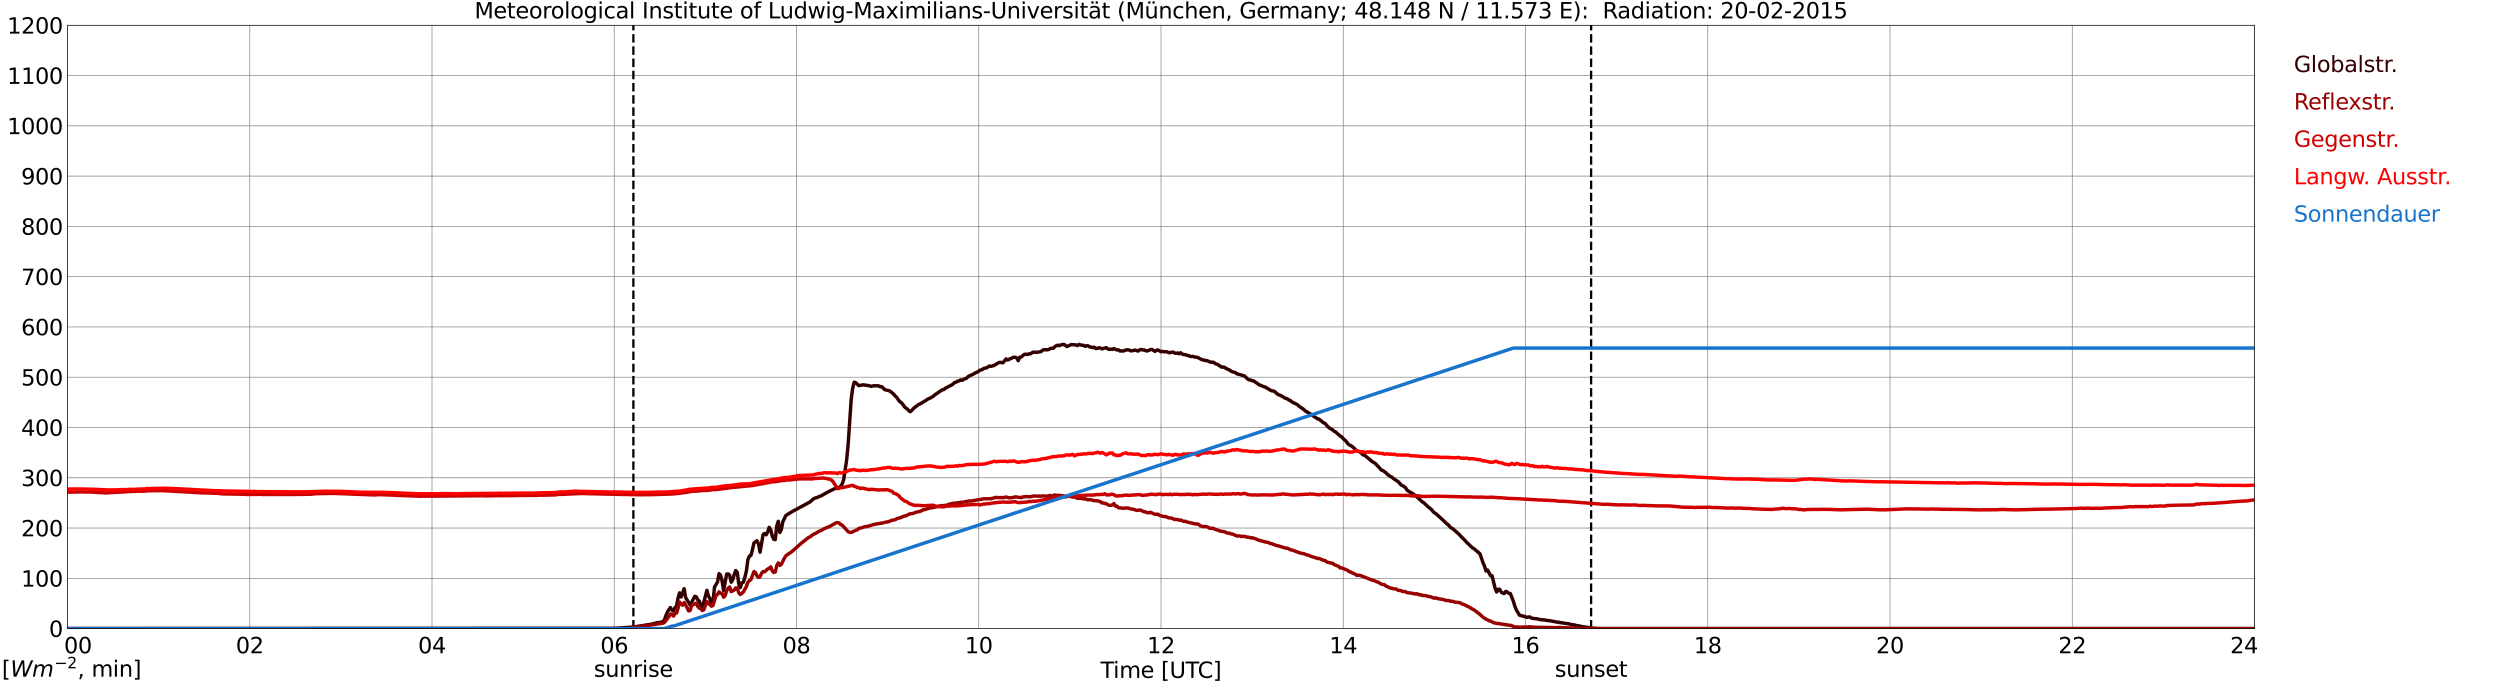 <?xml version="1.0" encoding="utf-8" standalone="no"?>
<!DOCTYPE svg PUBLIC "-//W3C//DTD SVG 1.1//EN"
  "http://www.w3.org/Graphics/SVG/1.1/DTD/svg11.dtd">
<svg xmlns:xlink="http://www.w3.org/1999/xlink" width="1085.4pt" height="296.64pt" viewBox="0 0 1085.4 296.64" xmlns="http://www.w3.org/2000/svg" version="1.1">
 <defs>
  <style type="text/css">*{stroke-linejoin: round; stroke-linecap: butt}</style>
 </defs>
 <g id="figure_1">
  <g id="patch_1">
   <path d="M 0 296.64 
L 1085.4 296.64 
L 1085.4 0 
L 0 0 
z
" style="fill: #ffffff"/>
  </g>
  <g id="axes_1">
   <g id="patch_2">
    <path d="M 29.306 272.909 
L 978.814 272.909 
L 978.814 10.976 
L 29.306 10.976 
z
" style="fill: #ffffff"/>
   </g>
   <g id="patch_3">
    <path d="M 978.814 272.909 
L 978.814 272.909 
L 978.814 10.976 
L 978.814 10.976 
z
" clip-path="url(#p08e5bcae17)" style="fill: #d3d3d3; opacity: 0.25; stroke: #d3d3d3; stroke-linejoin: miter"/>
   </g>
   <g id="matplotlib.axis_1">
    <g id="xtick_1">
     <g id="line2d_1">
      <path d="M 29.306 272.909 
L 29.306 10.976 
" clip-path="url(#p08e5bcae17)" style="fill: none; stroke: #808080; stroke-width: 0.3; stroke-linecap: square"/>
     </g>
     <g id="line2d_2"/>
     <g id="text_1">
      <!--    00 -->
      <g transform="translate(18.733 283.627) scale(0.095 -0.095)">
       <defs>
        <path id="DejaVuSans-20" transform="scale(0.016)"/>
        <path id="DejaVuSans-30" d="M 2034 4250 
Q 1547 4250 1301 3770 
Q 1056 3291 1056 2328 
Q 1056 1369 1301 889 
Q 1547 409 2034 409 
Q 2525 409 2770 889 
Q 3016 1369 3016 2328 
Q 3016 3291 2770 3770 
Q 2525 4250 2034 4250 
z
M 2034 4750 
Q 2819 4750 3233 4129 
Q 3647 3509 3647 2328 
Q 3647 1150 3233 529 
Q 2819 -91 2034 -91 
Q 1250 -91 836 529 
Q 422 1150 422 2328 
Q 422 3509 836 4129 
Q 1250 4750 2034 4750 
z
" transform="scale(0.016)"/>
       </defs>
       <use xlink:href="#DejaVuSans-20"/>
       <use xlink:href="#DejaVuSans-20" transform="translate(31.787 0)"/>
       <use xlink:href="#DejaVuSans-20" transform="translate(63.574 0)"/>
       <use xlink:href="#DejaVuSans-30" transform="translate(95.361 0)"/>
       <use xlink:href="#DejaVuSans-30" transform="translate(158.984 0)"/>
      </g>
     </g>
    </g>
    <g id="xtick_2">
     <g id="line2d_3">
      <path d="M 108.431 272.909 
L 108.431 10.976 
" clip-path="url(#p08e5bcae17)" style="fill: none; stroke: #808080; stroke-width: 0.3; stroke-linecap: square"/>
     </g>
     <g id="line2d_4"/>
     <g id="text_2">
      <!-- 02 -->
      <g transform="translate(102.387 283.627) scale(0.095 -0.095)">
       <defs>
        <path id="DejaVuSans-32" d="M 1228 531 
L 3431 531 
L 3431 0 
L 469 0 
L 469 531 
Q 828 903 1448 1529 
Q 2069 2156 2228 2338 
Q 2531 2678 2651 2914 
Q 2772 3150 2772 3378 
Q 2772 3750 2511 3984 
Q 2250 4219 1831 4219 
Q 1534 4219 1204 4116 
Q 875 4013 500 3803 
L 500 4441 
Q 881 4594 1212 4672 
Q 1544 4750 1819 4750 
Q 2544 4750 2975 4387 
Q 3406 4025 3406 3419 
Q 3406 3131 3298 2873 
Q 3191 2616 2906 2266 
Q 2828 2175 2409 1742 
Q 1991 1309 1228 531 
z
" transform="scale(0.016)"/>
       </defs>
       <use xlink:href="#DejaVuSans-30"/>
       <use xlink:href="#DejaVuSans-32" transform="translate(63.623 0)"/>
      </g>
     </g>
    </g>
    <g id="xtick_3">
     <g id="line2d_5">
      <path d="M 187.557 272.909 
L 187.557 10.976 
" clip-path="url(#p08e5bcae17)" style="fill: none; stroke: #808080; stroke-width: 0.3; stroke-linecap: square"/>
     </g>
     <g id="line2d_6"/>
     <g id="text_3">
      <!-- 04 -->
      <g transform="translate(181.513 283.627) scale(0.095 -0.095)">
       <defs>
        <path id="DejaVuSans-34" d="M 2419 4116 
L 825 1625 
L 2419 1625 
L 2419 4116 
z
M 2253 4666 
L 3047 4666 
L 3047 1625 
L 3713 1625 
L 3713 1100 
L 3047 1100 
L 3047 0 
L 2419 0 
L 2419 1100 
L 313 1100 
L 313 1709 
L 2253 4666 
z
" transform="scale(0.016)"/>
       </defs>
       <use xlink:href="#DejaVuSans-30"/>
       <use xlink:href="#DejaVuSans-34" transform="translate(63.623 0)"/>
      </g>
     </g>
    </g>
    <g id="xtick_4">
     <g id="line2d_7">
      <path d="M 266.683 272.909 
L 266.683 10.976 
" clip-path="url(#p08e5bcae17)" style="fill: none; stroke: #808080; stroke-width: 0.3; stroke-linecap: square"/>
     </g>
     <g id="line2d_8"/>
     <g id="text_4">
      <!-- 06 -->
      <g transform="translate(260.638 283.627) scale(0.095 -0.095)">
       <defs>
        <path id="DejaVuSans-36" d="M 2113 2584 
Q 1688 2584 1439 2293 
Q 1191 2003 1191 1497 
Q 1191 994 1439 701 
Q 1688 409 2113 409 
Q 2538 409 2786 701 
Q 3034 994 3034 1497 
Q 3034 2003 2786 2293 
Q 2538 2584 2113 2584 
z
M 3366 4563 
L 3366 3988 
Q 3128 4100 2886 4159 
Q 2644 4219 2406 4219 
Q 1781 4219 1451 3797 
Q 1122 3375 1075 2522 
Q 1259 2794 1537 2939 
Q 1816 3084 2150 3084 
Q 2853 3084 3261 2657 
Q 3669 2231 3669 1497 
Q 3669 778 3244 343 
Q 2819 -91 2113 -91 
Q 1303 -91 875 529 
Q 447 1150 447 2328 
Q 447 3434 972 4092 
Q 1497 4750 2381 4750 
Q 2619 4750 2861 4703 
Q 3103 4656 3366 4563 
z
" transform="scale(0.016)"/>
       </defs>
       <use xlink:href="#DejaVuSans-30"/>
       <use xlink:href="#DejaVuSans-36" transform="translate(63.623 0)"/>
      </g>
     </g>
    </g>
    <g id="xtick_5">
     <g id="line2d_9">
      <path d="M 345.808 272.909 
L 345.808 10.976 
" clip-path="url(#p08e5bcae17)" style="fill: none; stroke: #808080; stroke-width: 0.3; stroke-linecap: square"/>
     </g>
     <g id="line2d_10"/>
     <g id="text_5">
      <!-- 08 -->
      <g transform="translate(339.764 283.627) scale(0.095 -0.095)">
       <defs>
        <path id="DejaVuSans-38" d="M 2034 2216 
Q 1584 2216 1326 1975 
Q 1069 1734 1069 1313 
Q 1069 891 1326 650 
Q 1584 409 2034 409 
Q 2484 409 2743 651 
Q 3003 894 3003 1313 
Q 3003 1734 2745 1975 
Q 2488 2216 2034 2216 
z
M 1403 2484 
Q 997 2584 770 2862 
Q 544 3141 544 3541 
Q 544 4100 942 4425 
Q 1341 4750 2034 4750 
Q 2731 4750 3128 4425 
Q 3525 4100 3525 3541 
Q 3525 3141 3298 2862 
Q 3072 2584 2669 2484 
Q 3125 2378 3379 2068 
Q 3634 1759 3634 1313 
Q 3634 634 3220 271 
Q 2806 -91 2034 -91 
Q 1263 -91 848 271 
Q 434 634 434 1313 
Q 434 1759 690 2068 
Q 947 2378 1403 2484 
z
M 1172 3481 
Q 1172 3119 1398 2916 
Q 1625 2713 2034 2713 
Q 2441 2713 2670 2916 
Q 2900 3119 2900 3481 
Q 2900 3844 2670 4047 
Q 2441 4250 2034 4250 
Q 1625 4250 1398 4047 
Q 1172 3844 1172 3481 
z
" transform="scale(0.016)"/>
       </defs>
       <use xlink:href="#DejaVuSans-30"/>
       <use xlink:href="#DejaVuSans-38" transform="translate(63.623 0)"/>
      </g>
     </g>
    </g>
    <g id="xtick_6">
     <g id="line2d_11">
      <path d="M 424.934 272.909 
L 424.934 10.976 
" clip-path="url(#p08e5bcae17)" style="fill: none; stroke: #808080; stroke-width: 0.3; stroke-linecap: square"/>
     </g>
     <g id="line2d_12"/>
     <g id="text_6">
      <!-- 10 -->
      <g transform="translate(418.89 283.627) scale(0.095 -0.095)">
       <defs>
        <path id="DejaVuSans-31" d="M 794 531 
L 1825 531 
L 1825 4091 
L 703 3866 
L 703 4441 
L 1819 4666 
L 2450 4666 
L 2450 531 
L 3481 531 
L 3481 0 
L 794 0 
L 794 531 
z
" transform="scale(0.016)"/>
       </defs>
       <use xlink:href="#DejaVuSans-31"/>
       <use xlink:href="#DejaVuSans-30" transform="translate(63.623 0)"/>
      </g>
     </g>
    </g>
    <g id="xtick_7">
     <g id="line2d_13">
      <path d="M 504.06 272.909 
L 504.06 10.976 
" clip-path="url(#p08e5bcae17)" style="fill: none; stroke: #808080; stroke-width: 0.3; stroke-linecap: square"/>
     </g>
     <g id="line2d_14"/>
     <g id="text_7">
      <!-- 12 -->
      <g transform="translate(498.015 283.627) scale(0.095 -0.095)">
       <use xlink:href="#DejaVuSans-31"/>
       <use xlink:href="#DejaVuSans-32" transform="translate(63.623 0)"/>
      </g>
     </g>
    </g>
    <g id="xtick_8">
     <g id="line2d_15">
      <path d="M 583.185 272.909 
L 583.185 10.976 
" clip-path="url(#p08e5bcae17)" style="fill: none; stroke: #808080; stroke-width: 0.3; stroke-linecap: square"/>
     </g>
     <g id="line2d_16"/>
     <g id="text_8">
      <!-- 14 -->
      <g transform="translate(577.141 283.627) scale(0.095 -0.095)">
       <use xlink:href="#DejaVuSans-31"/>
       <use xlink:href="#DejaVuSans-34" transform="translate(63.623 0)"/>
      </g>
     </g>
    </g>
    <g id="xtick_9">
     <g id="line2d_17">
      <path d="M 662.311 272.909 
L 662.311 10.976 
" clip-path="url(#p08e5bcae17)" style="fill: none; stroke: #808080; stroke-width: 0.3; stroke-linecap: square"/>
     </g>
     <g id="line2d_18"/>
     <g id="text_9">
      <!-- 16 -->
      <g transform="translate(656.267 283.627) scale(0.095 -0.095)">
       <use xlink:href="#DejaVuSans-31"/>
       <use xlink:href="#DejaVuSans-36" transform="translate(63.623 0)"/>
      </g>
     </g>
    </g>
    <g id="xtick_10">
     <g id="line2d_19">
      <path d="M 741.437 272.909 
L 741.437 10.976 
" clip-path="url(#p08e5bcae17)" style="fill: none; stroke: #808080; stroke-width: 0.3; stroke-linecap: square"/>
     </g>
     <g id="line2d_20"/>
     <g id="text_10">
      <!-- 18 -->
      <g transform="translate(735.392 283.627) scale(0.095 -0.095)">
       <use xlink:href="#DejaVuSans-31"/>
       <use xlink:href="#DejaVuSans-38" transform="translate(63.623 0)"/>
      </g>
     </g>
    </g>
    <g id="xtick_11">
     <g id="line2d_21">
      <path d="M 820.562 272.909 
L 820.562 10.976 
" clip-path="url(#p08e5bcae17)" style="fill: none; stroke: #808080; stroke-width: 0.3; stroke-linecap: square"/>
     </g>
     <g id="line2d_22"/>
     <g id="text_11">
      <!-- 20 -->
      <g transform="translate(814.518 283.627) scale(0.095 -0.095)">
       <use xlink:href="#DejaVuSans-32"/>
       <use xlink:href="#DejaVuSans-30" transform="translate(63.623 0)"/>
      </g>
     </g>
    </g>
    <g id="xtick_12">
     <g id="line2d_23">
      <path d="M 899.688 272.909 
L 899.688 10.976 
" clip-path="url(#p08e5bcae17)" style="fill: none; stroke: #808080; stroke-width: 0.3; stroke-linecap: square"/>
     </g>
     <g id="line2d_24"/>
     <g id="text_12">
      <!-- 22 -->
      <g transform="translate(893.644 283.627) scale(0.095 -0.095)">
       <use xlink:href="#DejaVuSans-32"/>
       <use xlink:href="#DejaVuSans-32" transform="translate(63.623 0)"/>
      </g>
     </g>
    </g>
    <g id="xtick_13">
     <g id="line2d_25">
      <path d="M 978.814 272.909 
L 978.814 10.976 
" clip-path="url(#p08e5bcae17)" style="fill: none; stroke: #808080; stroke-width: 0.3; stroke-linecap: square"/>
     </g>
     <g id="line2d_26"/>
     <g id="text_13">
      <!-- 24    -->
      <g transform="translate(968.241 283.627) scale(0.095 -0.095)">
       <use xlink:href="#DejaVuSans-32"/>
       <use xlink:href="#DejaVuSans-34" transform="translate(63.623 0)"/>
       <use xlink:href="#DejaVuSans-20" transform="translate(127.246 0)"/>
       <use xlink:href="#DejaVuSans-20" transform="translate(159.033 0)"/>
       <use xlink:href="#DejaVuSans-20" transform="translate(190.82 0)"/>
      </g>
     </g>
    </g>
    <g id="text_14">
     <!-- Time [UTC] -->
     <g transform="translate(477.806 294.322) scale(0.095 -0.095)">
      <defs>
       <path id="DejaVuSans-54" d="M -19 4666 
L 3928 4666 
L 3928 4134 
L 2272 4134 
L 2272 0 
L 1638 0 
L 1638 4134 
L -19 4134 
L -19 4666 
z
" transform="scale(0.016)"/>
       <path id="DejaVuSans-69" d="M 603 3500 
L 1178 3500 
L 1178 0 
L 603 0 
L 603 3500 
z
M 603 4863 
L 1178 4863 
L 1178 4134 
L 603 4134 
L 603 4863 
z
" transform="scale(0.016)"/>
       <path id="DejaVuSans-6d" d="M 3328 2828 
Q 3544 3216 3844 3400 
Q 4144 3584 4550 3584 
Q 5097 3584 5394 3201 
Q 5691 2819 5691 2113 
L 5691 0 
L 5113 0 
L 5113 2094 
Q 5113 2597 4934 2840 
Q 4756 3084 4391 3084 
Q 3944 3084 3684 2787 
Q 3425 2491 3425 1978 
L 3425 0 
L 2847 0 
L 2847 2094 
Q 2847 2600 2669 2842 
Q 2491 3084 2119 3084 
Q 1678 3084 1418 2786 
Q 1159 2488 1159 1978 
L 1159 0 
L 581 0 
L 581 3500 
L 1159 3500 
L 1159 2956 
Q 1356 3278 1631 3431 
Q 1906 3584 2284 3584 
Q 2666 3584 2933 3390 
Q 3200 3197 3328 2828 
z
" transform="scale(0.016)"/>
       <path id="DejaVuSans-65" d="M 3597 1894 
L 3597 1613 
L 953 1613 
Q 991 1019 1311 708 
Q 1631 397 2203 397 
Q 2534 397 2845 478 
Q 3156 559 3463 722 
L 3463 178 
Q 3153 47 2828 -22 
Q 2503 -91 2169 -91 
Q 1331 -91 842 396 
Q 353 884 353 1716 
Q 353 2575 817 3079 
Q 1281 3584 2069 3584 
Q 2775 3584 3186 3129 
Q 3597 2675 3597 1894 
z
M 3022 2063 
Q 3016 2534 2758 2815 
Q 2500 3097 2075 3097 
Q 1594 3097 1305 2825 
Q 1016 2553 972 2059 
L 3022 2063 
z
" transform="scale(0.016)"/>
       <path id="DejaVuSans-5b" d="M 550 4863 
L 1875 4863 
L 1875 4416 
L 1125 4416 
L 1125 -397 
L 1875 -397 
L 1875 -844 
L 550 -844 
L 550 4863 
z
" transform="scale(0.016)"/>
       <path id="DejaVuSans-55" d="M 556 4666 
L 1191 4666 
L 1191 1831 
Q 1191 1081 1462 751 
Q 1734 422 2344 422 
Q 2950 422 3222 751 
Q 3494 1081 3494 1831 
L 3494 4666 
L 4128 4666 
L 4128 1753 
Q 4128 841 3676 375 
Q 3225 -91 2344 -91 
Q 1459 -91 1007 375 
Q 556 841 556 1753 
L 556 4666 
z
" transform="scale(0.016)"/>
       <path id="DejaVuSans-43" d="M 4122 4306 
L 4122 3641 
Q 3803 3938 3442 4084 
Q 3081 4231 2675 4231 
Q 1875 4231 1450 3742 
Q 1025 3253 1025 2328 
Q 1025 1406 1450 917 
Q 1875 428 2675 428 
Q 3081 428 3442 575 
Q 3803 722 4122 1019 
L 4122 359 
Q 3791 134 3420 21 
Q 3050 -91 2638 -91 
Q 1578 -91 968 557 
Q 359 1206 359 2328 
Q 359 3453 968 4101 
Q 1578 4750 2638 4750 
Q 3056 4750 3426 4639 
Q 3797 4528 4122 4306 
z
" transform="scale(0.016)"/>
       <path id="DejaVuSans-5d" d="M 1947 4863 
L 1947 -844 
L 622 -844 
L 622 -397 
L 1369 -397 
L 1369 4416 
L 622 4416 
L 622 4863 
L 1947 4863 
z
" transform="scale(0.016)"/>
      </defs>
      <use xlink:href="#DejaVuSans-54"/>
      <use xlink:href="#DejaVuSans-69" transform="translate(57.959 0)"/>
      <use xlink:href="#DejaVuSans-6d" transform="translate(85.742 0)"/>
      <use xlink:href="#DejaVuSans-65" transform="translate(183.154 0)"/>
      <use xlink:href="#DejaVuSans-20" transform="translate(244.678 0)"/>
      <use xlink:href="#DejaVuSans-5b" transform="translate(276.465 0)"/>
      <use xlink:href="#DejaVuSans-55" transform="translate(315.479 0)"/>
      <use xlink:href="#DejaVuSans-54" transform="translate(388.672 0)"/>
      <use xlink:href="#DejaVuSans-43" transform="translate(443.881 0)"/>
      <use xlink:href="#DejaVuSans-5d" transform="translate(513.705 0)"/>
     </g>
    </g>
   </g>
   <g id="matplotlib.axis_2">
    <g id="ytick_1">
     <g id="line2d_27">
      <path d="M 29.306 272.909 
L 978.814 272.909 
" clip-path="url(#p08e5bcae17)" style="fill: none; stroke: #808080; stroke-width: 0.3; stroke-linecap: square"/>
     </g>
     <g id="line2d_28"/>
     <g id="text_15">
      <!-- 0 -->
      <g transform="translate(21.261 276.518) scale(0.095 -0.095)">
       <use xlink:href="#DejaVuSans-30"/>
      </g>
     </g>
    </g>
    <g id="ytick_2">
     <g id="line2d_29">
      <path d="M 29.306 251.081 
L 978.814 251.081 
" clip-path="url(#p08e5bcae17)" style="fill: none; stroke: #808080; stroke-width: 0.3; stroke-linecap: square"/>
     </g>
     <g id="line2d_30"/>
     <g id="text_16">
      <!-- 100 -->
      <g transform="translate(9.173 254.69) scale(0.095 -0.095)">
       <use xlink:href="#DejaVuSans-31"/>
       <use xlink:href="#DejaVuSans-30" transform="translate(63.623 0)"/>
       <use xlink:href="#DejaVuSans-30" transform="translate(127.246 0)"/>
      </g>
     </g>
    </g>
    <g id="ytick_3">
     <g id="line2d_31">
      <path d="M 29.306 229.253 
L 978.814 229.253 
" clip-path="url(#p08e5bcae17)" style="fill: none; stroke: #808080; stroke-width: 0.3; stroke-linecap: square"/>
     </g>
     <g id="line2d_32"/>
     <g id="text_17">
      <!-- 200 -->
      <g transform="translate(9.173 232.863) scale(0.095 -0.095)">
       <use xlink:href="#DejaVuSans-32"/>
       <use xlink:href="#DejaVuSans-30" transform="translate(63.623 0)"/>
       <use xlink:href="#DejaVuSans-30" transform="translate(127.246 0)"/>
      </g>
     </g>
    </g>
    <g id="ytick_4">
     <g id="line2d_33">
      <path d="M 29.306 207.426 
L 978.814 207.426 
" clip-path="url(#p08e5bcae17)" style="fill: none; stroke: #808080; stroke-width: 0.3; stroke-linecap: square"/>
     </g>
     <g id="line2d_34"/>
     <g id="text_18">
      <!-- 300 -->
      <g transform="translate(9.173 211.035) scale(0.095 -0.095)">
       <defs>
        <path id="DejaVuSans-33" d="M 2597 2516 
Q 3050 2419 3304 2112 
Q 3559 1806 3559 1356 
Q 3559 666 3084 287 
Q 2609 -91 1734 -91 
Q 1441 -91 1130 -33 
Q 819 25 488 141 
L 488 750 
Q 750 597 1062 519 
Q 1375 441 1716 441 
Q 2309 441 2620 675 
Q 2931 909 2931 1356 
Q 2931 1769 2642 2001 
Q 2353 2234 1838 2234 
L 1294 2234 
L 1294 2753 
L 1863 2753 
Q 2328 2753 2575 2939 
Q 2822 3125 2822 3475 
Q 2822 3834 2567 4026 
Q 2313 4219 1838 4219 
Q 1578 4219 1281 4162 
Q 984 4106 628 3988 
L 628 4550 
Q 988 4650 1302 4700 
Q 1616 4750 1894 4750 
Q 2613 4750 3031 4423 
Q 3450 4097 3450 3541 
Q 3450 3153 3228 2886 
Q 3006 2619 2597 2516 
z
" transform="scale(0.016)"/>
       </defs>
       <use xlink:href="#DejaVuSans-33"/>
       <use xlink:href="#DejaVuSans-30" transform="translate(63.623 0)"/>
       <use xlink:href="#DejaVuSans-30" transform="translate(127.246 0)"/>
      </g>
     </g>
    </g>
    <g id="ytick_5">
     <g id="line2d_35">
      <path d="M 29.306 185.598 
L 978.814 185.598 
" clip-path="url(#p08e5bcae17)" style="fill: none; stroke: #808080; stroke-width: 0.3; stroke-linecap: square"/>
     </g>
     <g id="line2d_36"/>
     <g id="text_19">
      <!-- 400 -->
      <g transform="translate(9.173 189.207) scale(0.095 -0.095)">
       <use xlink:href="#DejaVuSans-34"/>
       <use xlink:href="#DejaVuSans-30" transform="translate(63.623 0)"/>
       <use xlink:href="#DejaVuSans-30" transform="translate(127.246 0)"/>
      </g>
     </g>
    </g>
    <g id="ytick_6">
     <g id="line2d_37">
      <path d="M 29.306 163.77 
L 978.814 163.77 
" clip-path="url(#p08e5bcae17)" style="fill: none; stroke: #808080; stroke-width: 0.3; stroke-linecap: square"/>
     </g>
     <g id="line2d_38"/>
     <g id="text_20">
      <!-- 500 -->
      <g transform="translate(9.173 167.379) scale(0.095 -0.095)">
       <defs>
        <path id="DejaVuSans-35" d="M 691 4666 
L 3169 4666 
L 3169 4134 
L 1269 4134 
L 1269 2991 
Q 1406 3038 1543 3061 
Q 1681 3084 1819 3084 
Q 2600 3084 3056 2656 
Q 3513 2228 3513 1497 
Q 3513 744 3044 326 
Q 2575 -91 1722 -91 
Q 1428 -91 1123 -41 
Q 819 9 494 109 
L 494 744 
Q 775 591 1075 516 
Q 1375 441 1709 441 
Q 2250 441 2565 725 
Q 2881 1009 2881 1497 
Q 2881 1984 2565 2268 
Q 2250 2553 1709 2553 
Q 1456 2553 1204 2497 
Q 953 2441 691 2322 
L 691 4666 
z
" transform="scale(0.016)"/>
       </defs>
       <use xlink:href="#DejaVuSans-35"/>
       <use xlink:href="#DejaVuSans-30" transform="translate(63.623 0)"/>
       <use xlink:href="#DejaVuSans-30" transform="translate(127.246 0)"/>
      </g>
     </g>
    </g>
    <g id="ytick_7">
     <g id="line2d_39">
      <path d="M 29.306 141.942 
L 978.814 141.942 
" clip-path="url(#p08e5bcae17)" style="fill: none; stroke: #808080; stroke-width: 0.3; stroke-linecap: square"/>
     </g>
     <g id="line2d_40"/>
     <g id="text_21">
      <!-- 600 -->
      <g transform="translate(9.173 145.551) scale(0.095 -0.095)">
       <use xlink:href="#DejaVuSans-36"/>
       <use xlink:href="#DejaVuSans-30" transform="translate(63.623 0)"/>
       <use xlink:href="#DejaVuSans-30" transform="translate(127.246 0)"/>
      </g>
     </g>
    </g>
    <g id="ytick_8">
     <g id="line2d_41">
      <path d="M 29.306 120.114 
L 978.814 120.114 
" clip-path="url(#p08e5bcae17)" style="fill: none; stroke: #808080; stroke-width: 0.3; stroke-linecap: square"/>
     </g>
     <g id="line2d_42"/>
     <g id="text_22">
      <!-- 700 -->
      <g transform="translate(9.173 123.724) scale(0.095 -0.095)">
       <defs>
        <path id="DejaVuSans-37" d="M 525 4666 
L 3525 4666 
L 3525 4397 
L 1831 0 
L 1172 0 
L 2766 4134 
L 525 4134 
L 525 4666 
z
" transform="scale(0.016)"/>
       </defs>
       <use xlink:href="#DejaVuSans-37"/>
       <use xlink:href="#DejaVuSans-30" transform="translate(63.623 0)"/>
       <use xlink:href="#DejaVuSans-30" transform="translate(127.246 0)"/>
      </g>
     </g>
    </g>
    <g id="ytick_9">
     <g id="line2d_43">
      <path d="M 29.306 98.287 
L 978.814 98.287 
" clip-path="url(#p08e5bcae17)" style="fill: none; stroke: #808080; stroke-width: 0.3; stroke-linecap: square"/>
     </g>
     <g id="line2d_44"/>
     <g id="text_23">
      <!-- 800 -->
      <g transform="translate(9.173 101.896) scale(0.095 -0.095)">
       <use xlink:href="#DejaVuSans-38"/>
       <use xlink:href="#DejaVuSans-30" transform="translate(63.623 0)"/>
       <use xlink:href="#DejaVuSans-30" transform="translate(127.246 0)"/>
      </g>
     </g>
    </g>
    <g id="ytick_10">
     <g id="line2d_45">
      <path d="M 29.306 76.459 
L 978.814 76.459 
" clip-path="url(#p08e5bcae17)" style="fill: none; stroke: #808080; stroke-width: 0.3; stroke-linecap: square"/>
     </g>
     <g id="line2d_46"/>
     <g id="text_24">
      <!-- 900 -->
      <g transform="translate(9.173 80.068) scale(0.095 -0.095)">
       <defs>
        <path id="DejaVuSans-39" d="M 703 97 
L 703 672 
Q 941 559 1184 500 
Q 1428 441 1663 441 
Q 2288 441 2617 861 
Q 2947 1281 2994 2138 
Q 2813 1869 2534 1725 
Q 2256 1581 1919 1581 
Q 1219 1581 811 2004 
Q 403 2428 403 3163 
Q 403 3881 828 4315 
Q 1253 4750 1959 4750 
Q 2769 4750 3195 4129 
Q 3622 3509 3622 2328 
Q 3622 1225 3098 567 
Q 2575 -91 1691 -91 
Q 1453 -91 1209 -44 
Q 966 3 703 97 
z
M 1959 2075 
Q 2384 2075 2632 2365 
Q 2881 2656 2881 3163 
Q 2881 3666 2632 3958 
Q 2384 4250 1959 4250 
Q 1534 4250 1286 3958 
Q 1038 3666 1038 3163 
Q 1038 2656 1286 2365 
Q 1534 2075 1959 2075 
z
" transform="scale(0.016)"/>
       </defs>
       <use xlink:href="#DejaVuSans-39"/>
       <use xlink:href="#DejaVuSans-30" transform="translate(63.623 0)"/>
       <use xlink:href="#DejaVuSans-30" transform="translate(127.246 0)"/>
      </g>
     </g>
    </g>
    <g id="ytick_11">
     <g id="line2d_47">
      <path d="M 29.306 54.631 
L 978.814 54.631 
" clip-path="url(#p08e5bcae17)" style="fill: none; stroke: #808080; stroke-width: 0.3; stroke-linecap: square"/>
     </g>
     <g id="line2d_48"/>
     <g id="text_25">
      <!-- 1000 -->
      <g transform="translate(3.128 58.24) scale(0.095 -0.095)">
       <use xlink:href="#DejaVuSans-31"/>
       <use xlink:href="#DejaVuSans-30" transform="translate(63.623 0)"/>
       <use xlink:href="#DejaVuSans-30" transform="translate(127.246 0)"/>
       <use xlink:href="#DejaVuSans-30" transform="translate(190.869 0)"/>
      </g>
     </g>
    </g>
    <g id="ytick_12">
     <g id="line2d_49">
      <path d="M 29.306 32.803 
L 978.814 32.803 
" clip-path="url(#p08e5bcae17)" style="fill: none; stroke: #808080; stroke-width: 0.3; stroke-linecap: square"/>
     </g>
     <g id="line2d_50"/>
     <g id="text_26">
      <!-- 1100 -->
      <g transform="translate(3.128 36.413) scale(0.095 -0.095)">
       <use xlink:href="#DejaVuSans-31"/>
       <use xlink:href="#DejaVuSans-31" transform="translate(63.623 0)"/>
       <use xlink:href="#DejaVuSans-30" transform="translate(127.246 0)"/>
       <use xlink:href="#DejaVuSans-30" transform="translate(190.869 0)"/>
      </g>
     </g>
    </g>
    <g id="ytick_13">
     <g id="line2d_51">
      <path d="M 29.306 10.976 
L 978.814 10.976 
" clip-path="url(#p08e5bcae17)" style="fill: none; stroke: #808080; stroke-width: 0.3; stroke-linecap: square"/>
     </g>
     <g id="line2d_52"/>
     <g id="text_27">
      <!-- 1200 -->
      <g transform="translate(3.128 14.585) scale(0.095 -0.095)">
       <use xlink:href="#DejaVuSans-31"/>
       <use xlink:href="#DejaVuSans-32" transform="translate(63.623 0)"/>
       <use xlink:href="#DejaVuSans-30" transform="translate(127.246 0)"/>
       <use xlink:href="#DejaVuSans-30" transform="translate(190.869 0)"/>
      </g>
     </g>
    </g>
   </g>
   <g id="line2d_53">
    <path d="M 274.991 272.909 
L 274.991 10.976 
" clip-path="url(#p08e5bcae17)" style="fill: none; stroke-dasharray: 3.7,1.6; stroke-dashoffset: 0; stroke: #000000"/>
   </g>
   <g id="line2d_54">
    <path d="M 690.796 272.909 
L 690.796 10.976 
" clip-path="url(#p08e5bcae17)" style="fill: none; stroke-dasharray: 3.7,1.6; stroke-dashoffset: 0; stroke: #000000"/>
   </g>
   <g id="line2d_55">
    <path d="M 29.306 272.909 
L 266.023 272.813 
L 268.002 272.732 
L 275.255 272.191 
L 283.167 270.944 
L 284.486 270.562 
L 285.805 270.3 
L 286.464 270.281 
L 287.783 269.879 
L 288.442 269.216 
L 289.102 267.286 
L 289.761 265.758 
L 290.42 264.634 
L 291.08 263.77 
L 291.739 264.935 
L 292.399 265.295 
L 293.058 263.77 
L 293.717 263.206 
L 294.377 259.629 
L 295.036 257.398 
L 295.696 259.186 
L 297.014 255.588 
L 297.674 259.448 
L 299.652 262.682 
L 300.971 260.231 
L 301.63 258.904 
L 302.289 259.085 
L 302.949 260.452 
L 303.608 260.976 
L 304.267 262.925 
L 304.927 263.427 
L 305.586 261.397 
L 306.905 256.311 
L 307.564 258.723 
L 308.224 259.869 
L 308.883 262.582 
L 309.543 261.539 
L 310.202 254.905 
L 311.521 252.714 
L 312.18 249.055 
L 312.839 249.699 
L 313.499 252.231 
L 314.158 256.392 
L 315.477 249.278 
L 316.136 249.178 
L 316.796 249.76 
L 317.455 252.775 
L 318.114 251.769 
L 318.774 249.398 
L 319.433 247.709 
L 320.093 248.534 
L 320.752 253.659 
L 321.411 255.086 
L 322.071 253.015 
L 322.73 252.814 
L 323.39 250.625 
L 324.049 247.909 
L 324.708 242.946 
L 325.368 241.438 
L 326.027 241.136 
L 326.686 238.665 
L 327.346 235.69 
L 328.665 234.765 
L 329.324 236.112 
L 329.983 239.731 
L 331.302 232.093 
L 331.961 231.569 
L 332.621 232.193 
L 333.28 231.048 
L 333.94 228.937 
L 334.599 229.963 
L 335.258 232.595 
L 335.918 234.123 
L 336.577 234.282 
L 337.236 228.393 
L 337.896 226.324 
L 338.555 231.168 
L 339.215 229.882 
L 339.874 226.505 
L 341.193 223.812 
L 342.512 222.967 
L 343.83 222.164 
L 351.743 217.883 
L 353.062 216.656 
L 353.721 216.314 
L 355.04 215.873 
L 355.699 215.55 
L 356.359 215.369 
L 358.996 213.843 
L 362.293 212.195 
L 363.612 211.833 
L 364.271 211.612 
L 364.93 211.23 
L 365.59 210.243 
L 366.249 208.436 
L 367.568 199.834 
L 368.227 193 
L 369.546 173.464 
L 370.206 168.518 
L 370.865 165.927 
L 371.524 166.127 
L 372.843 167.413 
L 374.821 167.07 
L 377.459 167.474 
L 378.118 167.734 
L 379.437 167.474 
L 381.415 167.494 
L 382.074 167.895 
L 382.734 167.834 
L 383.393 168.417 
L 384.053 169.161 
L 385.371 169.463 
L 386.031 169.624 
L 386.69 170.026 
L 388.009 171.13 
L 388.668 171.936 
L 389.328 172.499 
L 389.987 173.542 
L 390.646 174.367 
L 391.306 174.789 
L 391.965 175.572 
L 392.624 176.537 
L 393.284 177.161 
L 393.943 177.583 
L 394.603 178.366 
L 395.262 178.748 
L 396.581 177.382 
L 397.24 176.779 
L 397.899 176.358 
L 398.559 175.795 
L 400.537 174.749 
L 401.196 174.267 
L 401.856 174.005 
L 402.515 173.422 
L 403.834 172.839 
L 405.153 172.095 
L 405.812 171.453 
L 407.131 170.569 
L 409.109 169.223 
L 409.768 169.142 
L 410.428 168.559 
L 413.065 167.193 
L 413.725 166.791 
L 414.384 166.066 
L 415.043 165.966 
L 415.703 165.503 
L 416.362 165.383 
L 417.022 164.94 
L 417.681 165.141 
L 418.34 164.739 
L 419.659 164.198 
L 420.318 163.515 
L 421.637 162.831 
L 422.297 162.589 
L 423.615 161.786 
L 424.275 161.585 
L 425.593 160.66 
L 426.253 160.559 
L 426.912 160.077 
L 427.572 159.815 
L 428.231 159.776 
L 429.55 158.911 
L 430.209 159.051 
L 431.528 158.71 
L 433.506 157.484 
L 434.165 157.283 
L 434.825 157.444 
L 435.484 157.444 
L 436.803 155.816 
L 437.462 156.298 
L 440.1 155.113 
L 440.759 155.113 
L 441.419 155.395 
L 442.078 156.58 
L 442.737 155.052 
L 443.397 154.991 
L 444.716 153.845 
L 445.375 153.766 
L 446.034 153.926 
L 446.694 153.624 
L 447.353 153.644 
L 448.012 153.184 
L 448.672 152.86 
L 449.991 152.983 
L 451.969 152.66 
L 452.628 152.077 
L 453.287 151.815 
L 454.606 151.876 
L 455.266 151.776 
L 455.925 151.374 
L 456.584 151.173 
L 457.244 151.232 
L 457.903 150.571 
L 458.563 150.128 
L 459.222 149.866 
L 459.881 150.088 
L 460.541 149.746 
L 461.859 149.506 
L 462.519 149.907 
L 463.178 150.449 
L 465.156 149.606 
L 467.134 149.746 
L 467.794 150.047 
L 468.453 149.525 
L 469.772 149.927 
L 470.431 149.907 
L 471.091 150.368 
L 471.75 150.108 
L 472.409 150.147 
L 473.069 150.61 
L 473.728 150.691 
L 474.388 150.911 
L 475.047 150.73 
L 475.706 151.293 
L 476.366 151.254 
L 477.025 151.031 
L 477.685 151.053 
L 478.344 151.474 
L 480.322 150.931 
L 480.981 151.494 
L 481.641 151.736 
L 482.3 151.555 
L 482.96 151.695 
L 483.619 151.293 
L 484.278 151.715 
L 484.938 151.937 
L 485.597 151.896 
L 486.256 152.4 
L 486.916 152.339 
L 487.575 152.4 
L 488.235 152.238 
L 488.894 151.876 
L 490.213 151.937 
L 490.872 152.319 
L 491.532 152.278 
L 492.85 151.976 
L 493.51 152.258 
L 494.169 152.4 
L 494.828 151.876 
L 495.488 151.736 
L 496.147 151.976 
L 496.807 151.937 
L 497.466 152.297 
L 498.125 152.378 
L 499.444 151.815 
L 500.103 151.715 
L 501.422 152.54 
L 502.082 152.118 
L 502.741 151.937 
L 504.06 152.701 
L 504.719 152.52 
L 505.379 152.76 
L 506.038 152.701 
L 506.697 152.76 
L 507.357 153.061 
L 508.016 153.162 
L 508.675 152.902 
L 509.335 152.86 
L 509.994 153.284 
L 510.654 153.404 
L 511.313 153.242 
L 511.972 153.585 
L 512.632 153.162 
L 513.291 153.725 
L 513.95 153.967 
L 514.61 153.926 
L 515.269 154.308 
L 515.929 154.288 
L 516.588 154.69 
L 517.247 154.79 
L 517.907 154.709 
L 518.566 154.971 
L 519.885 155.152 
L 521.863 156.178 
L 522.522 156.257 
L 523.182 156.538 
L 523.841 156.499 
L 525.819 157.344 
L 526.479 157.182 
L 527.138 157.484 
L 527.797 157.966 
L 528.457 158.128 
L 529.776 158.972 
L 530.435 159.413 
L 531.094 159.332 
L 531.754 159.575 
L 533.073 160.378 
L 533.732 160.579 
L 534.391 161.103 
L 535.051 161.404 
L 536.369 161.764 
L 537.029 162.308 
L 538.348 162.628 
L 539.666 163.072 
L 540.326 163.233 
L 541.644 164.519 
L 542.304 164.92 
L 542.963 164.981 
L 543.623 165.322 
L 544.282 165.363 
L 546.919 167.193 
L 547.579 167.352 
L 548.238 167.756 
L 548.898 167.915 
L 549.557 168.197 
L 551.535 169.404 
L 552.195 169.683 
L 552.854 169.744 
L 553.513 170.087 
L 554.832 171.253 
L 556.151 171.774 
L 558.129 172.981 
L 558.788 173.04 
L 559.448 173.623 
L 560.107 173.804 
L 560.766 174.448 
L 562.745 175.413 
L 563.404 175.795 
L 564.063 176.417 
L 566.042 177.744 
L 566.701 178.408 
L 568.02 179.172 
L 569.338 179.975 
L 570.657 180.94 
L 571.317 181.322 
L 571.976 181.843 
L 572.635 181.944 
L 574.613 183.552 
L 575.273 183.834 
L 576.592 185.342 
L 577.251 185.884 
L 578.57 186.628 
L 579.229 187.23 
L 579.889 187.573 
L 581.867 189.302 
L 582.526 189.662 
L 583.185 190.468 
L 584.504 191.653 
L 585.164 192.618 
L 585.823 193.181 
L 586.482 193.462 
L 587.801 194.447 
L 588.46 195.191 
L 589.12 195.732 
L 590.439 196.175 
L 591.757 197.481 
L 592.417 197.642 
L 595.714 200.356 
L 597.032 201.159 
L 599.011 203.211 
L 599.67 204.075 
L 600.329 204.276 
L 601.648 205.179 
L 602.307 205.882 
L 603.626 206.867 
L 604.286 207.148 
L 604.945 207.773 
L 606.923 209.039 
L 607.582 209.683 
L 608.242 210.525 
L 609.561 211.189 
L 610.22 211.752 
L 610.879 212.756 
L 611.539 213.26 
L 613.517 214.406 
L 615.495 216.032 
L 617.473 217.861 
L 618.133 218.263 
L 620.111 220.114 
L 621.429 221.138 
L 622.089 221.982 
L 622.748 222.646 
L 623.408 223.008 
L 625.386 224.816 
L 626.705 226.023 
L 628.023 227.308 
L 628.683 227.71 
L 629.342 228.574 
L 630.001 229.177 
L 630.661 229.5 
L 633.298 231.792 
L 634.617 233.217 
L 635.936 234.505 
L 636.595 235.289 
L 637.914 236.555 
L 639.233 237.801 
L 639.892 238.183 
L 642.53 240.414 
L 643.848 244.273 
L 644.508 245.801 
L 645.167 247.89 
L 645.827 247.488 
L 647.145 249.92 
L 647.805 249.981 
L 649.123 255.447 
L 649.783 257.016 
L 650.442 255.829 
L 651.102 255.829 
L 651.761 257.055 
L 652.42 257.518 
L 653.08 257.68 
L 653.739 256.734 
L 654.399 257.055 
L 655.058 257.638 
L 655.717 257.68 
L 657.036 261.015 
L 657.695 263.206 
L 658.355 264.813 
L 659.674 267.085 
L 660.992 267.406 
L 662.97 268.03 
L 663.63 267.869 
L 664.289 267.869 
L 664.949 268.351 
L 665.608 268.493 
L 666.927 268.633 
L 667.586 268.694 
L 668.246 268.954 
L 668.905 268.975 
L 669.564 269.154 
L 670.224 269.076 
L 670.883 269.255 
L 673.521 269.598 
L 676.158 270.141 
L 676.817 270.119 
L 677.477 270.42 
L 678.136 270.3 
L 678.796 270.543 
L 680.774 270.802 
L 681.433 270.903 
L 682.092 271.165 
L 683.411 271.285 
L 684.73 271.667 
L 685.389 271.689 
L 686.708 272.029 
L 689.346 272.411 
L 690.664 272.632 
L 693.302 272.909 
L 978.154 272.909 
L 978.154 272.909 
" clip-path="url(#p08e5bcae17)" style="fill: none; stroke: #330000; stroke-width: 1.5; stroke-linecap: square"/>
   </g>
   <g id="line2d_56">
    <path d="M 29.306 272.909 
L 273.936 272.909 
L 274.595 272.311 
L 280.53 271.686 
L 287.783 270.562 
L 288.442 270.261 
L 290.42 267.707 
L 291.08 266.583 
L 291.739 266.784 
L 292.399 267.467 
L 293.058 266.282 
L 293.717 266.179 
L 294.377 264.13 
L 295.036 261.416 
L 295.696 262.2 
L 296.355 262.744 
L 297.014 261.578 
L 298.333 263.87 
L 298.992 265.256 
L 299.652 265.036 
L 300.311 262.663 
L 300.971 262.624 
L 301.63 262.161 
L 302.289 261.84 
L 302.949 263.326 
L 303.608 264.049 
L 304.267 264.21 
L 304.927 265.055 
L 305.586 264.732 
L 306.246 262.744 
L 306.905 261.155 
L 307.564 262.1 
L 308.224 262.501 
L 308.883 263.185 
L 309.543 262.905 
L 310.861 258.542 
L 311.521 258.12 
L 312.18 256.955 
L 312.839 257.577 
L 313.499 257.699 
L 314.158 259.306 
L 314.818 258.603 
L 315.477 256.472 
L 316.136 255.368 
L 316.796 254.844 
L 317.455 256.874 
L 318.774 256.171 
L 319.433 255.246 
L 320.093 255.246 
L 320.752 257.398 
L 321.411 258.101 
L 322.071 257.618 
L 322.73 256.994 
L 324.049 254.663 
L 324.708 252.795 
L 325.368 252.07 
L 326.027 251.629 
L 327.346 248.132 
L 328.005 248.654 
L 328.665 250.02 
L 329.324 250.703 
L 329.983 250.402 
L 330.643 248.916 
L 331.302 248.152 
L 331.961 248.272 
L 333.28 247.025 
L 333.94 246.764 
L 334.599 246.102 
L 335.258 247.77 
L 335.918 248.534 
L 336.577 248.311 
L 337.236 245.578 
L 337.896 244.393 
L 338.555 245.478 
L 339.215 245.037 
L 340.533 242.343 
L 341.193 241.298 
L 342.512 240.333 
L 343.171 239.971 
L 344.49 238.866 
L 347.787 235.93 
L 351.083 233.318 
L 351.743 233.058 
L 353.062 232.052 
L 354.38 231.408 
L 355.699 230.565 
L 356.359 230.404 
L 357.677 229.6 
L 360.315 228.513 
L 362.952 227.007 
L 363.612 226.887 
L 364.271 227.027 
L 364.93 227.73 
L 365.59 227.931 
L 368.227 230.825 
L 368.887 231.148 
L 369.546 231.148 
L 370.865 230.585 
L 371.524 230.222 
L 372.184 230.063 
L 372.843 229.439 
L 374.821 228.937 
L 375.481 228.616 
L 376.14 228.636 
L 378.118 228.112 
L 379.437 227.671 
L 381.415 227.328 
L 382.734 227.127 
L 384.053 226.846 
L 384.712 226.645 
L 385.371 226.625 
L 387.349 225.861 
L 388.668 225.641 
L 389.328 225.198 
L 389.987 224.958 
L 390.646 224.877 
L 392.624 224.032 
L 393.284 223.971 
L 394.603 223.268 
L 395.262 223.067 
L 396.581 222.886 
L 397.24 222.524 
L 399.878 221.882 
L 400.537 221.459 
L 401.196 221.258 
L 401.856 221.199 
L 402.515 220.876 
L 403.175 220.736 
L 403.834 220.474 
L 404.493 220.494 
L 405.153 220.273 
L 405.812 220.234 
L 406.471 219.972 
L 407.131 219.933 
L 407.79 219.71 
L 409.109 219.47 
L 409.768 219.57 
L 410.428 219.37 
L 411.087 219.45 
L 411.746 218.968 
L 414.384 218.425 
L 415.043 218.545 
L 415.703 218.224 
L 416.362 218.285 
L 417.022 218.082 
L 417.681 218.104 
L 420.978 217.479 
L 421.637 217.521 
L 424.275 217.058 
L 426.253 216.737 
L 426.912 216.556 
L 430.209 216.534 
L 430.869 216.314 
L 431.528 216.213 
L 432.187 215.993 
L 432.847 215.951 
L 433.506 216.074 
L 434.825 216.013 
L 435.484 216.093 
L 436.803 215.772 
L 438.122 216.154 
L 440.1 215.951 
L 440.759 215.711 
L 441.419 215.751 
L 442.078 215.951 
L 442.737 215.932 
L 443.397 216.074 
L 444.056 215.731 
L 444.716 215.711 
L 445.375 215.569 
L 446.694 215.672 
L 447.353 215.672 
L 448.672 215.329 
L 450.65 215.43 
L 451.309 215.369 
L 451.969 215.43 
L 452.628 215.31 
L 454.606 215.43 
L 455.925 215.087 
L 456.584 215.249 
L 457.244 215.229 
L 457.903 214.867 
L 458.563 215.168 
L 459.222 214.987 
L 461.859 215.29 
L 462.519 215.672 
L 463.178 215.65 
L 463.838 215.39 
L 464.497 215.369 
L 465.156 215.692 
L 465.816 215.831 
L 466.475 215.591 
L 467.134 216.074 
L 467.794 216.355 
L 468.453 216.274 
L 469.113 216.395 
L 469.772 216.255 
L 470.431 216.676 
L 471.091 216.515 
L 472.409 217.017 
L 473.069 216.897 
L 473.728 216.997 
L 475.047 217.379 
L 475.706 217.32 
L 477.025 217.541 
L 477.685 217.781 
L 478.344 218.344 
L 479.003 218.385 
L 479.663 218.586 
L 480.322 218.667 
L 480.981 219.169 
L 481.641 219.37 
L 482.3 219.409 
L 482.96 219.208 
L 483.619 218.606 
L 484.278 219.771 
L 484.938 219.71 
L 485.597 220.474 
L 486.916 220.535 
L 487.575 220.716 
L 488.235 220.555 
L 488.894 220.616 
L 489.553 220.535 
L 490.213 220.675 
L 490.872 220.957 
L 492.191 221.118 
L 493.51 221.62 
L 494.828 221.4 
L 495.488 221.581 
L 496.147 221.982 
L 497.466 222.345 
L 498.125 222.585 
L 498.785 222.646 
L 499.444 222.404 
L 501.422 223.31 
L 502.741 223.248 
L 503.4 223.77 
L 505.379 224.274 
L 506.038 224.253 
L 507.357 224.816 
L 508.675 224.936 
L 509.994 225.56 
L 510.654 225.499 
L 511.313 225.58 
L 511.972 225.861 
L 512.632 225.761 
L 513.95 226.405 
L 514.61 226.283 
L 515.269 226.606 
L 517.907 227.228 
L 519.226 227.529 
L 519.885 227.448 
L 520.544 227.81 
L 521.204 228.313 
L 522.522 228.675 
L 523.182 228.535 
L 524.501 228.876 
L 525.16 229.358 
L 525.819 229.4 
L 526.479 229.299 
L 527.797 229.902 
L 528.457 230.063 
L 529.776 230.565 
L 531.094 230.786 
L 531.754 230.906 
L 532.413 231.268 
L 533.073 231.488 
L 533.732 231.449 
L 534.391 231.79 
L 535.051 231.851 
L 537.029 232.715 
L 538.348 232.715 
L 539.007 232.936 
L 539.666 232.816 
L 540.985 233.036 
L 541.644 233.259 
L 542.304 233.237 
L 542.963 233.56 
L 543.623 233.418 
L 544.282 233.719 
L 544.941 233.841 
L 546.26 234.444 
L 549.557 235.348 
L 550.216 235.409 
L 550.876 235.629 
L 551.535 235.992 
L 552.195 236.031 
L 552.854 236.373 
L 553.513 236.555 
L 554.173 236.856 
L 554.832 236.937 
L 558.129 237.96 
L 558.788 237.982 
L 559.448 238.203 
L 560.107 238.685 
L 560.766 238.744 
L 562.085 239.207 
L 564.723 240.191 
L 566.042 240.372 
L 567.36 240.916 
L 568.02 241.016 
L 569.338 241.599 
L 571.317 242.182 
L 571.976 242.463 
L 572.635 242.422 
L 574.613 243.267 
L 575.273 243.347 
L 575.932 243.911 
L 576.592 244.192 
L 577.251 244.231 
L 577.91 244.513 
L 578.57 244.513 
L 579.229 245.137 
L 581.207 245.899 
L 581.867 246.585 
L 582.526 246.543 
L 585.164 247.669 
L 585.823 248.211 
L 586.482 248.333 
L 587.142 248.774 
L 588.46 249.357 
L 589.12 249.859 
L 589.779 249.699 
L 590.439 249.8 
L 595.714 251.869 
L 596.373 252.011 
L 597.692 252.552 
L 598.351 252.775 
L 599.67 253.578 
L 600.329 253.779 
L 600.989 253.818 
L 601.648 254.362 
L 603.626 255.327 
L 604.286 255.368 
L 604.945 255.628 
L 606.264 255.748 
L 606.923 256.252 
L 608.242 256.433 
L 608.901 256.754 
L 610.22 256.874 
L 610.879 257.317 
L 612.858 257.518 
L 614.176 257.859 
L 615.495 257.819 
L 616.154 258.282 
L 616.814 258.16 
L 617.473 258.542 
L 618.133 258.502 
L 619.451 258.743 
L 620.111 258.985 
L 620.77 258.985 
L 622.089 259.487 
L 622.748 259.729 
L 623.408 259.528 
L 624.067 259.889 
L 626.705 260.29 
L 627.364 260.594 
L 628.023 260.733 
L 628.683 260.672 
L 630.001 261.054 
L 630.661 261.054 
L 631.98 261.517 
L 632.639 261.497 
L 633.958 261.698 
L 634.617 262.161 
L 635.936 262.602 
L 636.595 263.006 
L 637.255 263.246 
L 639.233 264.431 
L 639.892 264.712 
L 642.53 266.742 
L 643.848 267.969 
L 645.167 268.814 
L 645.827 269.095 
L 646.486 269.517 
L 647.145 269.656 
L 648.464 270.342 
L 649.783 270.663 
L 650.442 270.682 
L 653.08 271.145 
L 653.739 271.184 
L 654.399 271.346 
L 655.717 271.486 
L 656.377 271.647 
L 657.036 271.99 
L 657.695 272.191 
L 659.674 272.271 
L 661.652 272.25 
L 662.97 272.23 
L 663.63 272.11 
L 664.949 272.23 
L 666.267 272.291 
L 666.927 272.372 
L 668.246 272.372 
L 674.839 272.472 
L 675.499 272.551 
L 676.158 272.411 
L 684.73 272.754 
L 686.049 272.854 
L 687.368 272.808 
L 695.939 272.909 
L 978.154 272.909 
L 978.154 272.909 
" clip-path="url(#p08e5bcae17)" style="fill: none; stroke: #990000; stroke-width: 1.5; stroke-linecap: square"/>
   </g>
   <g id="line2d_57">
    <path d="M 29.306 213.666 
L 30.625 213.675 
L 33.921 213.594 
L 35.24 213.55 
L 36.559 213.594 
L 37.218 213.651 
L 38.537 213.583 
L 43.812 213.88 
L 44.472 213.873 
L 45.79 214.013 
L 55.022 213.491 
L 55.681 213.374 
L 56.34 213.446 
L 58.319 213.275 
L 58.978 213.389 
L 59.637 213.236 
L 62.275 213.267 
L 62.934 213.249 
L 63.594 213.101 
L 64.912 213.061 
L 70.187 213.009 
L 72.166 213.103 
L 86.013 213.876 
L 87.331 213.967 
L 90.628 214.055 
L 94.584 214.21 
L 96.563 214.428 
L 105.794 214.585 
L 107.113 214.675 
L 111.728 214.648 
L 113.047 214.592 
L 113.707 214.688 
L 115.685 214.681 
L 117.663 214.666 
L 127.553 214.677 
L 129.532 214.655 
L 134.807 214.587 
L 137.444 214.33 
L 140.082 214.286 
L 144.697 214.214 
L 162.501 214.884 
L 163.819 214.784 
L 165.138 214.766 
L 166.457 214.812 
L 171.073 214.978 
L 173.051 215.111 
L 175.688 215.205 
L 178.985 215.308 
L 182.282 215.452 
L 204.701 215.277 
L 209.317 215.229 
L 210.635 215.299 
L 215.251 215.22 
L 221.186 215.185 
L 224.482 215.133 
L 225.801 215.109 
L 227.12 215.05 
L 228.439 215.113 
L 229.757 215.061 
L 233.054 215.091 
L 233.714 215.002 
L 235.692 214.989 
L 240.967 214.882 
L 242.945 214.572 
L 243.604 214.651 
L 252.176 214.262 
L 258.111 214.397 
L 270.639 214.677 
L 272.617 214.672 
L 273.936 214.771 
L 275.255 214.74 
L 277.233 214.799 
L 282.508 214.766 
L 291.739 214.482 
L 294.377 214.245 
L 295.696 214.12 
L 300.311 213.347 
L 302.949 213.195 
L 304.927 212.981 
L 307.564 212.872 
L 309.543 212.577 
L 310.861 212.581 
L 317.455 211.699 
L 326.686 210.8 
L 335.918 209.104 
L 336.577 209.113 
L 337.896 208.925 
L 339.215 208.702 
L 339.874 208.6 
L 340.533 208.633 
L 341.193 208.441 
L 343.171 208.338 
L 347.127 207.904 
L 349.105 207.906 
L 350.424 207.947 
L 351.083 207.873 
L 352.402 207.967 
L 353.062 207.799 
L 355.699 207.639 
L 357.018 207.539 
L 357.677 207.574 
L 358.996 207.797 
L 360.315 208.102 
L 360.974 208.403 
L 361.634 209.063 
L 363.612 212.105 
L 364.271 212.081 
L 364.93 211.693 
L 365.59 211.737 
L 370.206 210.7 
L 370.865 211.143 
L 371.524 211.274 
L 372.184 211.706 
L 372.843 211.682 
L 373.502 212.116 
L 374.162 211.896 
L 375.481 212.171 
L 377.459 212.614 
L 378.118 212.433 
L 380.096 212.581 
L 380.756 212.719 
L 385.371 212.618 
L 386.69 213.14 
L 387.349 213.323 
L 388.009 214.144 
L 388.668 214.282 
L 389.987 215.008 
L 391.306 216.482 
L 391.965 216.844 
L 392.624 217.425 
L 393.943 217.977 
L 394.603 218.525 
L 396.581 219.304 
L 397.899 219.446 
L 398.559 219.372 
L 401.196 219.588 
L 402.515 219.479 
L 405.153 219.357 
L 406.471 219.826 
L 408.45 219.974 
L 409.109 220.116 
L 410.428 219.913 
L 411.087 219.673 
L 411.746 219.784 
L 412.406 219.645 
L 415.703 219.634 
L 419 219.322 
L 419.659 219.121 
L 420.318 219.263 
L 420.978 219.103 
L 422.297 219.073 
L 424.934 219.014 
L 425.593 219.237 
L 426.912 218.855 
L 428.231 218.765 
L 428.89 218.641 
L 429.55 218.689 
L 430.209 218.503 
L 432.847 218.174 
L 435.484 217.973 
L 436.803 218.025 
L 438.122 218.047 
L 439.44 217.944 
L 440.759 217.807 
L 442.078 218.239 
L 446.034 217.968 
L 446.694 217.722 
L 448.012 217.785 
L 448.672 217.495 
L 449.331 217.674 
L 454.606 216.761 
L 455.925 216.377 
L 456.584 216.421 
L 457.903 216.013 
L 458.563 216.047 
L 460.541 215.6 
L 461.2 215.685 
L 461.859 215.493 
L 462.519 215.609 
L 463.838 215.314 
L 465.156 215.375 
L 466.475 215.238 
L 467.134 215.414 
L 467.794 215.268 
L 468.453 215.26 
L 469.772 215.083 
L 470.431 215.168 
L 471.091 214.995 
L 473.728 214.921 
L 474.388 214.984 
L 476.366 214.701 
L 477.025 214.777 
L 477.685 214.64 
L 478.344 214.699 
L 479.003 214.605 
L 479.663 214.347 
L 480.322 214.886 
L 481.641 214.847 
L 482.3 214.613 
L 482.96 214.618 
L 483.619 214.771 
L 484.278 215.231 
L 484.938 215.347 
L 486.916 215.227 
L 488.894 214.915 
L 489.553 215.061 
L 490.872 215.063 
L 491.532 214.882 
L 492.191 214.965 
L 492.85 214.847 
L 494.169 214.797 
L 494.828 214.707 
L 495.488 214.971 
L 496.147 215.072 
L 498.785 214.792 
L 499.444 214.526 
L 502.082 214.781 
L 502.741 214.515 
L 504.06 214.539 
L 504.719 214.766 
L 505.379 214.738 
L 506.038 214.589 
L 507.357 214.76 
L 508.016 214.517 
L 508.675 214.773 
L 509.994 214.572 
L 511.313 214.613 
L 512.632 214.757 
L 513.95 214.651 
L 514.61 214.742 
L 515.269 214.517 
L 515.929 214.672 
L 516.588 214.605 
L 517.907 214.832 
L 518.566 214.633 
L 519.226 214.773 
L 522.522 214.511 
L 523.841 214.578 
L 525.16 214.437 
L 526.479 214.559 
L 527.797 214.642 
L 528.457 214.568 
L 529.116 214.683 
L 529.776 214.458 
L 531.094 214.613 
L 531.754 214.498 
L 533.073 214.517 
L 533.732 214.463 
L 534.391 214.563 
L 535.051 214.343 
L 536.369 214.463 
L 537.688 214.293 
L 538.348 214.53 
L 539.666 214.347 
L 540.326 214.225 
L 540.985 214.347 
L 541.644 214.712 
L 542.963 214.845 
L 543.623 214.902 
L 544.941 214.873 
L 546.26 214.939 
L 547.579 214.838 
L 552.854 214.912 
L 553.513 214.766 
L 554.173 214.825 
L 554.832 214.664 
L 556.151 214.611 
L 556.81 214.423 
L 561.426 214.897 
L 567.36 214.568 
L 568.02 214.594 
L 568.679 214.391 
L 569.338 214.533 
L 569.998 214.511 
L 571.976 214.755 
L 572.635 214.838 
L 573.954 214.664 
L 574.613 214.478 
L 575.273 214.76 
L 575.932 214.664 
L 577.251 214.69 
L 577.91 214.629 
L 578.57 214.79 
L 579.229 214.554 
L 580.548 214.502 
L 581.207 214.62 
L 582.526 214.546 
L 583.845 214.465 
L 584.504 214.81 
L 585.164 214.613 
L 587.801 214.856 
L 588.46 214.696 
L 589.779 214.781 
L 591.757 214.613 
L 592.417 214.786 
L 593.076 214.675 
L 593.736 214.849 
L 597.692 214.847 
L 599.011 214.926 
L 603.626 215.098 
L 604.945 215.032 
L 608.901 215.1 
L 611.539 215.078 
L 612.858 215.316 
L 615.495 215.231 
L 616.814 215.454 
L 619.451 215.563 
L 620.111 215.476 
L 621.429 215.48 
L 622.089 215.397 
L 622.748 215.508 
L 623.408 215.41 
L 637.255 215.753 
L 638.573 215.731 
L 639.233 215.823 
L 640.552 215.79 
L 641.87 215.884 
L 642.53 215.781 
L 645.827 215.96 
L 647.145 215.849 
L 649.783 215.991 
L 650.442 216.126 
L 651.102 216.061 
L 655.058 216.384 
L 659.674 216.563 
L 665.608 216.912 
L 668.905 217.102 
L 669.564 217.056 
L 670.224 217.176 
L 671.542 217.161 
L 672.861 217.274 
L 675.499 217.405 
L 676.158 217.547 
L 679.455 217.656 
L 681.433 217.805 
L 696.599 218.983 
L 697.918 218.909 
L 699.236 219.02 
L 703.193 219.252 
L 703.852 219.156 
L 707.149 219.265 
L 709.786 219.228 
L 711.765 219.444 
L 714.402 219.42 
L 715.062 219.501 
L 717.04 219.505 
L 718.358 219.605 
L 724.952 219.675 
L 730.887 220.219 
L 732.865 220.225 
L 735.502 220.28 
L 736.162 220.361 
L 736.821 220.236 
L 739.459 220.282 
L 740.777 220.236 
L 742.096 220.166 
L 743.415 220.339 
L 745.393 220.337 
L 747.371 220.452 
L 750.009 220.596 
L 751.327 220.568 
L 751.987 220.544 
L 752.646 220.633 
L 755.284 220.561 
L 756.602 220.714 
L 757.262 220.664 
L 757.921 220.758 
L 759.24 220.712 
L 760.559 220.841 
L 762.537 220.981 
L 769.131 221.184 
L 770.449 221.035 
L 772.428 220.915 
L 773.746 220.708 
L 774.406 220.662 
L 775.065 220.836 
L 777.043 220.758 
L 778.362 220.952 
L 779.021 220.836 
L 779.681 220.987 
L 780.34 220.972 
L 781 221.214 
L 781.659 221.157 
L 782.978 221.384 
L 784.956 221.19 
L 793.528 221.12 
L 794.187 221.192 
L 794.847 221.14 
L 796.165 221.249 
L 799.462 221.339 
L 810.672 221.053 
L 816.606 221.363 
L 817.265 221.288 
L 817.925 221.371 
L 827.816 220.919 
L 834.409 220.987 
L 836.388 221.026 
L 837.706 221.026 
L 839.025 220.981 
L 840.344 221.037 
L 841.663 221.009 
L 842.322 221.107 
L 846.278 221.12 
L 848.256 221.153 
L 854.85 221.236 
L 856.169 221.301 
L 859.466 221.36 
L 866.719 221.31 
L 869.357 221.179 
L 871.335 221.26 
L 875.291 221.354 
L 878.588 221.284 
L 885.182 221.083 
L 887.16 221.074 
L 897.051 220.885 
L 900.347 220.799 
L 903.644 220.609 
L 904.304 220.688 
L 906.282 220.605 
L 908.26 220.703 
L 910.238 220.666 
L 912.216 220.706 
L 913.535 220.566 
L 919.469 220.332 
L 920.788 220.356 
L 923.426 220.088 
L 924.745 219.992 
L 926.063 220.077 
L 926.723 219.942 
L 931.338 219.959 
L 932.657 220.003 
L 933.316 219.8 
L 934.635 219.913 
L 935.295 219.734 
L 936.613 219.776 
L 937.273 219.673 
L 938.592 219.699 
L 939.91 219.745 
L 940.57 219.494 
L 943.867 219.365 
L 945.185 219.341 
L 952.438 219.215 
L 953.757 218.831 
L 955.076 218.848 
L 955.735 218.676 
L 956.395 218.634 
L 957.054 218.739 
L 957.714 218.588 
L 960.351 218.54 
L 966.285 218.125 
L 969.582 217.835 
L 970.901 217.75 
L 972.879 217.608 
L 974.857 217.488 
L 975.517 217.521 
L 977.495 217.139 
L 978.154 217.102 
L 978.154 217.102 
" clip-path="url(#p08e5bcae17)" style="fill: none; stroke: #cc0000; stroke-width: 1.5; stroke-linecap: square"/>
   </g>
   <g id="line2d_58">
    <path d="M 29.306 212.319 
L 34.581 212.302 
L 40.515 212.411 
L 47.109 212.703 
L 51.065 212.658 
L 53.043 212.562 
L 55.022 212.568 
L 56.34 212.442 
L 58.978 212.444 
L 59.637 212.35 
L 60.956 212.317 
L 62.934 212.265 
L 63.594 212.116 
L 64.253 212.142 
L 65.572 212.077 
L 71.506 211.957 
L 79.419 212.295 
L 93.266 213.042 
L 95.244 213.057 
L 97.222 213.151 
L 112.388 213.417 
L 115.685 213.454 
L 128.872 213.544 
L 130.85 213.518 
L 132.169 213.542 
L 140.741 213.262 
L 147.994 213.304 
L 149.972 213.376 
L 153.269 213.544 
L 156.566 213.701 
L 157.885 213.699 
L 163.819 213.758 
L 165.798 213.734 
L 170.413 213.893 
L 172.391 213.989 
L 180.963 214.345 
L 185.579 214.375 
L 190.854 214.343 
L 192.832 214.284 
L 198.767 214.362 
L 201.404 214.284 
L 215.91 214.181 
L 216.57 214.111 
L 217.889 214.177 
L 222.504 214.129 
L 229.098 214.048 
L 231.076 214.105 
L 235.033 213.941 
L 240.967 213.858 
L 242.945 213.587 
L 245.583 213.55 
L 249.539 213.249 
L 263.386 213.583 
L 265.364 213.627 
L 266.023 213.55 
L 268.002 213.633 
L 271.298 213.688 
L 272.617 213.688 
L 275.914 213.79 
L 277.233 213.775 
L 283.167 213.727 
L 285.145 213.649 
L 289.102 213.64 
L 295.696 213.133 
L 299.652 212.4 
L 303.608 212.081 
L 306.246 211.935 
L 307.564 211.865 
L 308.883 211.632 
L 310.202 211.573 
L 310.861 211.577 
L 314.818 210.909 
L 315.477 210.966 
L 320.752 210.316 
L 321.411 210.152 
L 325.368 210.025 
L 328.665 209.41 
L 341.193 207.275 
L 341.852 207.323 
L 345.149 206.799 
L 345.808 206.707 
L 346.468 206.456 
L 353.062 206.21 
L 353.721 205.952 
L 354.38 205.878 
L 355.04 205.655 
L 357.018 205.468 
L 357.677 205.243 
L 358.337 205.223 
L 358.996 205.324 
L 360.315 205.267 
L 362.952 205.374 
L 363.612 205.633 
L 364.271 205.188 
L 365.59 205.387 
L 366.909 204.804 
L 367.568 204.71 
L 368.887 204.097 
L 369.546 204.071 
L 370.206 203.907 
L 370.865 203.868 
L 371.524 204.099 
L 373.502 204.339 
L 374.821 204.108 
L 376.14 204.276 
L 378.118 203.951 
L 379.437 203.885 
L 382.074 203.481 
L 383.393 203.221 
L 384.712 203.147 
L 385.371 202.931 
L 386.69 202.99 
L 387.349 203.315 
L 388.668 203.248 
L 389.328 203.352 
L 389.987 203.331 
L 391.306 203.638 
L 393.943 203.285 
L 394.603 203.392 
L 395.921 203.228 
L 396.581 203.204 
L 397.24 203.064 
L 397.899 202.785 
L 403.175 202.283 
L 404.493 202.353 
L 407.131 202.846 
L 407.79 202.809 
L 408.45 202.97 
L 409.768 202.855 
L 410.428 202.728 
L 411.087 202.466 
L 413.725 202.451 
L 414.384 202.41 
L 415.043 202.226 
L 415.703 202.39 
L 416.362 202.069 
L 417.022 202.176 
L 417.681 202.154 
L 419 201.835 
L 420.318 201.654 
L 425.593 201.569 
L 427.572 201.436 
L 428.89 201.074 
L 430.869 200.519 
L 431.528 200.283 
L 432.847 200.467 
L 433.506 200.318 
L 436.803 200.277 
L 437.462 200.48 
L 438.122 200.198 
L 438.781 200.299 
L 440.1 200.094 
L 441.419 200.548 
L 442.078 200.772 
L 443.397 200.445 
L 445.375 200.482 
L 446.034 200.262 
L 446.694 200.174 
L 447.353 199.891 
L 448.012 199.917 
L 448.672 199.766 
L 449.331 199.864 
L 451.309 199.522 
L 452.628 199.17 
L 453.947 199.068 
L 455.266 198.688 
L 455.925 198.609 
L 456.584 198.371 
L 457.903 198.225 
L 458.563 198.26 
L 459.881 197.902 
L 460.541 198.013 
L 461.2 197.917 
L 461.859 197.965 
L 462.519 197.599 
L 463.838 197.487 
L 464.497 197.669 
L 465.156 197.367 
L 465.816 197.289 
L 466.475 197.933 
L 467.794 197.3 
L 468.453 197.311 
L 469.113 197.188 
L 469.772 197.195 
L 470.431 197.057 
L 471.75 197.057 
L 472.409 196.857 
L 473.069 196.826 
L 474.388 196.935 
L 475.047 196.673 
L 475.706 196.603 
L 476.366 196.392 
L 477.025 196.427 
L 477.685 196.811 
L 478.344 196.448 
L 479.003 196.656 
L 480.322 197.5 
L 481.641 196.717 
L 482.96 196.669 
L 483.619 197.485 
L 484.278 197.503 
L 484.938 197.839 
L 485.597 197.638 
L 486.256 197.719 
L 487.575 196.942 
L 488.894 196.605 
L 489.553 197.031 
L 491.532 197.055 
L 492.191 197.236 
L 494.169 197.129 
L 495.488 197.725 
L 497.466 197.771 
L 498.125 197.437 
L 498.785 197.407 
L 499.444 197.542 
L 500.103 197.559 
L 501.422 197.21 
L 502.741 197.431 
L 504.06 197.014 
L 504.719 197.219 
L 506.697 197.459 
L 507.357 197.293 
L 509.335 197.679 
L 509.994 197.267 
L 510.654 197.276 
L 511.313 197.568 
L 511.972 197.481 
L 512.632 197.572 
L 513.291 197.385 
L 513.95 197.025 
L 514.61 197.398 
L 515.269 197.151 
L 515.929 197.046 
L 516.588 197.057 
L 518.566 196.865 
L 519.885 197.671 
L 520.544 197.581 
L 521.204 197.088 
L 521.863 196.824 
L 523.182 196.536 
L 523.841 196.691 
L 525.819 196.376 
L 526.479 196.732 
L 527.138 196.682 
L 527.797 196.492 
L 528.457 196.499 
L 530.435 196.021 
L 531.754 196.248 
L 532.413 195.957 
L 534.391 195.63 
L 535.051 195.309 
L 536.369 195.39 
L 537.029 195.139 
L 539.007 195.619 
L 540.326 195.794 
L 540.985 195.695 
L 542.304 195.981 
L 543.623 196.029 
L 544.282 195.948 
L 544.941 196.182 
L 545.601 196.077 
L 546.26 196.206 
L 546.919 196.038 
L 547.579 196.005 
L 548.238 195.794 
L 548.898 195.894 
L 550.216 195.815 
L 550.876 195.927 
L 552.195 195.887 
L 554.173 195.409 
L 555.491 195.27 
L 556.151 195.095 
L 557.47 194.929 
L 558.129 195.165 
L 558.788 195.54 
L 560.766 195.765 
L 561.426 195.844 
L 564.723 194.912 
L 569.338 195.016 
L 569.998 195.014 
L 570.657 194.868 
L 571.317 195.143 
L 571.976 195.178 
L 572.635 195.464 
L 573.295 195.267 
L 573.954 195.488 
L 574.613 195.344 
L 575.273 195.584 
L 575.932 195.488 
L 576.592 195.265 
L 577.251 195.394 
L 578.57 195.876 
L 580.548 196.031 
L 581.207 196.208 
L 581.867 195.896 
L 582.526 195.994 
L 583.185 195.826 
L 584.504 196.018 
L 585.164 196.062 
L 585.823 196.309 
L 587.142 196.265 
L 587.801 195.983 
L 589.12 195.68 
L 590.439 196.237 
L 591.757 196.062 
L 592.417 196.374 
L 593.076 196.464 
L 593.736 196.178 
L 594.395 196.346 
L 595.054 196.112 
L 595.714 196.359 
L 596.373 196.392 
L 597.032 196.547 
L 597.692 196.477 
L 598.351 196.745 
L 599.67 196.85 
L 600.329 196.852 
L 600.989 197.223 
L 602.307 196.998 
L 602.967 197.228 
L 603.626 197.09 
L 604.286 197.273 
L 604.945 197.184 
L 605.604 197.232 
L 606.264 197.522 
L 608.901 197.575 
L 611.539 197.57 
L 612.198 197.832 
L 615.495 197.985 
L 616.814 198.168 
L 624.726 198.476 
L 626.045 198.609 
L 626.705 198.515 
L 627.364 198.622 
L 628.683 198.52 
L 629.342 198.705 
L 630.001 198.618 
L 630.661 198.773 
L 631.32 198.675 
L 631.98 198.777 
L 633.298 198.55 
L 633.958 198.86 
L 635.936 198.941 
L 637.255 198.93 
L 637.914 199.266 
L 638.573 199.109 
L 639.892 199.21 
L 641.87 199.583 
L 642.53 199.522 
L 643.848 200.12 
L 644.508 200.085 
L 647.145 200.694 
L 648.464 200.639 
L 649.123 200.259 
L 649.783 200.314 
L 650.442 200.709 
L 652.42 201.095 
L 653.08 201.469 
L 654.399 201.663 
L 655.058 201.792 
L 655.717 201.683 
L 656.377 201.137 
L 657.036 201.536 
L 657.695 201.676 
L 658.355 201.209 
L 659.014 201.27 
L 659.674 201.611 
L 660.333 201.759 
L 660.992 201.65 
L 661.652 201.792 
L 663.63 201.838 
L 664.289 202.257 
L 665.608 202.22 
L 666.267 202.586 
L 666.927 202.499 
L 667.586 202.674 
L 668.246 202.626 
L 668.905 202.73 
L 669.564 202.444 
L 670.224 202.743 
L 670.883 202.713 
L 671.542 202.488 
L 672.861 202.864 
L 675.499 203.256 
L 676.158 203.036 
L 676.817 203.3 
L 677.477 203.28 
L 678.796 203.39 
L 679.455 203.346 
L 681.433 203.636 
L 682.092 203.547 
L 683.411 203.756 
L 686.049 203.946 
L 687.368 204.033 
L 689.346 204.343 
L 690.005 204.302 
L 694.621 204.808 
L 696.599 204.952 
L 705.171 205.592 
L 706.49 205.609 
L 709.786 205.86 
L 711.765 205.957 
L 713.083 205.954 
L 728.249 206.81 
L 728.909 206.638 
L 730.227 206.769 
L 731.546 206.841 
L 732.865 206.939 
L 750.009 207.834 
L 750.668 207.81 
L 751.987 207.901 
L 752.646 207.971 
L 753.306 207.91 
L 754.624 208.006 
L 758.581 207.934 
L 763.856 208.141 
L 767.153 208.366 
L 771.109 208.375 
L 777.043 208.517 
L 779.021 208.556 
L 783.637 208.008 
L 784.956 208.026 
L 785.615 207.893 
L 788.253 208.168 
L 788.912 208.091 
L 800.122 208.796 
L 801.44 208.803 
L 802.1 208.849 
L 802.759 208.761 
L 804.737 208.822 
L 810.672 209.054 
L 813.309 209.117 
L 814.628 209.189 
L 816.606 209.161 
L 839.025 209.562 
L 840.344 209.621 
L 841.663 209.593 
L 844.959 209.634 
L 845.619 209.578 
L 847.597 209.698 
L 848.256 209.617 
L 850.235 209.787 
L 851.553 209.696 
L 852.872 209.72 
L 857.488 209.621 
L 858.806 209.667 
L 862.103 209.713 
L 864.741 209.813 
L 867.378 209.866 
L 868.697 209.857 
L 870.675 209.982 
L 871.994 209.934 
L 873.313 209.918 
L 879.907 209.988 
L 881.885 210.049 
L 883.204 210.012 
L 885.182 210.13 
L 888.479 210.176 
L 891.116 210.13 
L 897.051 210.191 
L 901.666 210.281 
L 902.985 210.309 
L 909.579 210.283 
L 914.194 210.407 
L 921.448 210.503 
L 922.107 210.44 
L 925.404 210.621 
L 931.338 210.632 
L 933.976 210.656 
L 935.295 210.588 
L 939.91 210.7 
L 940.57 210.51 
L 942.548 210.615 
L 951.779 210.645 
L 953.098 210.39 
L 953.757 210.307 
L 955.076 210.486 
L 962.329 210.691 
L 963.648 210.761 
L 964.307 210.676 
L 965.626 210.715 
L 971.561 210.713 
L 973.539 210.767 
L 974.857 210.776 
L 976.176 210.737 
L 977.495 210.667 
L 978.154 210.669 
L 978.154 210.669 
" clip-path="url(#p08e5bcae17)" style="fill: none; stroke: #ff0000; stroke-width: 1.5; stroke-linecap: square"/>
   </g>
   <g id="line2d_59">
    <path d="M 29.306 272.909 
L 288.442 272.909 
L 291.739 271.817 
L 292.399 271.817 
L 657.036 151.11 
L 978.154 151.11 
L 978.154 151.11 
" clip-path="url(#p08e5bcae17)" style="fill: none; stroke: #1773cc; stroke-width: 1.5; stroke-linecap: square"/>
   </g>
   <g id="patch_4">
    <path d="M 29.306 272.909 
L 29.306 10.976 
" style="fill: none; stroke: #000000; stroke-width: 0.3; stroke-linejoin: miter; stroke-linecap: square"/>
   </g>
   <g id="patch_5">
    <path d="M 978.814 272.909 
L 978.814 10.976 
" style="fill: none; stroke: #000000; stroke-width: 0.3; stroke-linejoin: miter; stroke-linecap: square"/>
   </g>
   <g id="patch_6">
    <path d="M 29.306 272.909 
L 978.814 272.909 
" style="fill: none; stroke: #000000; stroke-width: 0.3; stroke-linejoin: miter; stroke-linecap: square"/>
   </g>
   <g id="patch_7">
    <path d="M 29.306 10.976 
L 978.814 10.976 
" style="fill: none; stroke: #000000; stroke-width: 0.3; stroke-linejoin: miter; stroke-linecap: square"/>
   </g>
   <g id="text_28">
    <!-- sunrise -->
    <g transform="translate(257.826 293.863) scale(0.095 -0.095)">
     <defs>
      <path id="DejaVuSans-73" d="M 2834 3397 
L 2834 2853 
Q 2591 2978 2328 3040 
Q 2066 3103 1784 3103 
Q 1356 3103 1142 2972 
Q 928 2841 928 2578 
Q 928 2378 1081 2264 
Q 1234 2150 1697 2047 
L 1894 2003 
Q 2506 1872 2764 1633 
Q 3022 1394 3022 966 
Q 3022 478 2636 193 
Q 2250 -91 1575 -91 
Q 1294 -91 989 -36 
Q 684 19 347 128 
L 347 722 
Q 666 556 975 473 
Q 1284 391 1588 391 
Q 1994 391 2212 530 
Q 2431 669 2431 922 
Q 2431 1156 2273 1281 
Q 2116 1406 1581 1522 
L 1381 1569 
Q 847 1681 609 1914 
Q 372 2147 372 2553 
Q 372 3047 722 3315 
Q 1072 3584 1716 3584 
Q 2034 3584 2315 3537 
Q 2597 3491 2834 3397 
z
" transform="scale(0.016)"/>
      <path id="DejaVuSans-75" d="M 544 1381 
L 544 3500 
L 1119 3500 
L 1119 1403 
Q 1119 906 1312 657 
Q 1506 409 1894 409 
Q 2359 409 2629 706 
Q 2900 1003 2900 1516 
L 2900 3500 
L 3475 3500 
L 3475 0 
L 2900 0 
L 2900 538 
Q 2691 219 2414 64 
Q 2138 -91 1772 -91 
Q 1169 -91 856 284 
Q 544 659 544 1381 
z
M 1991 3584 
L 1991 3584 
z
" transform="scale(0.016)"/>
      <path id="DejaVuSans-6e" d="M 3513 2113 
L 3513 0 
L 2938 0 
L 2938 2094 
Q 2938 2591 2744 2837 
Q 2550 3084 2163 3084 
Q 1697 3084 1428 2787 
Q 1159 2491 1159 1978 
L 1159 0 
L 581 0 
L 581 3500 
L 1159 3500 
L 1159 2956 
Q 1366 3272 1645 3428 
Q 1925 3584 2291 3584 
Q 2894 3584 3203 3211 
Q 3513 2838 3513 2113 
z
" transform="scale(0.016)"/>
      <path id="DejaVuSans-72" d="M 2631 2963 
Q 2534 3019 2420 3045 
Q 2306 3072 2169 3072 
Q 1681 3072 1420 2755 
Q 1159 2438 1159 1844 
L 1159 0 
L 581 0 
L 581 3500 
L 1159 3500 
L 1159 2956 
Q 1341 3275 1631 3429 
Q 1922 3584 2338 3584 
Q 2397 3584 2469 3576 
Q 2541 3569 2628 3553 
L 2631 2963 
z
" transform="scale(0.016)"/>
     </defs>
     <use xlink:href="#DejaVuSans-73"/>
     <use xlink:href="#DejaVuSans-75" transform="translate(52.1 0)"/>
     <use xlink:href="#DejaVuSans-6e" transform="translate(115.479 0)"/>
     <use xlink:href="#DejaVuSans-72" transform="translate(178.857 0)"/>
     <use xlink:href="#DejaVuSans-69" transform="translate(219.971 0)"/>
     <use xlink:href="#DejaVuSans-73" transform="translate(247.754 0)"/>
     <use xlink:href="#DejaVuSans-65" transform="translate(299.854 0)"/>
    </g>
   </g>
   <g id="text_29">
    <!-- sunset -->
    <g transform="translate(675.042 293.863) scale(0.095 -0.095)">
     <defs>
      <path id="DejaVuSans-74" d="M 1172 4494 
L 1172 3500 
L 2356 3500 
L 2356 3053 
L 1172 3053 
L 1172 1153 
Q 1172 725 1289 603 
Q 1406 481 1766 481 
L 2356 481 
L 2356 0 
L 1766 0 
Q 1100 0 847 248 
Q 594 497 594 1153 
L 594 3053 
L 172 3053 
L 172 3500 
L 594 3500 
L 594 4494 
L 1172 4494 
z
" transform="scale(0.016)"/>
     </defs>
     <use xlink:href="#DejaVuSans-73"/>
     <use xlink:href="#DejaVuSans-75" transform="translate(52.1 0)"/>
     <use xlink:href="#DejaVuSans-6e" transform="translate(115.479 0)"/>
     <use xlink:href="#DejaVuSans-73" transform="translate(178.857 0)"/>
     <use xlink:href="#DejaVuSans-65" transform="translate(230.957 0)"/>
     <use xlink:href="#DejaVuSans-74" transform="translate(292.48 0)"/>
    </g>
   </g>
   <g id="text_30">
    <!-- [$Wm^{-2}$, min] -->
    <g transform="translate(0.821 293.863) scale(0.095 -0.095)">
     <defs>
      <path id="DejaVuSans-Oblique-57" d="M 616 4666 
L 1228 4666 
L 1453 697 
L 3213 4666 
L 3916 4666 
L 4147 697 
L 5888 4666 
L 6528 4666 
L 4453 0 
L 3659 0 
L 3444 3891 
L 1697 0 
L 903 0 
L 616 4666 
z
" transform="scale(0.016)"/>
      <path id="DejaVuSans-Oblique-6d" d="M 5747 2113 
L 5338 0 
L 4763 0 
L 5166 2094 
Q 5191 2228 5203 2325 
Q 5216 2422 5216 2491 
Q 5216 2772 5059 2928 
Q 4903 3084 4622 3084 
Q 4203 3084 3875 2770 
Q 3547 2456 3450 1953 
L 3066 0 
L 2491 0 
L 2900 2094 
Q 2925 2209 2937 2307 
Q 2950 2406 2950 2484 
Q 2950 2769 2794 2926 
Q 2638 3084 2363 3084 
Q 1938 3084 1609 2770 
Q 1281 2456 1184 1953 
L 800 0 
L 225 0 
L 909 3500 
L 1484 3500 
L 1375 2956 
Q 1609 3263 1923 3423 
Q 2238 3584 2597 3584 
Q 2978 3584 3223 3384 
Q 3469 3184 3519 2828 
Q 3781 3197 4126 3390 
Q 4472 3584 4856 3584 
Q 5306 3584 5551 3325 
Q 5797 3066 5797 2591 
Q 5797 2488 5784 2364 
Q 5772 2241 5747 2113 
z
" transform="scale(0.016)"/>
      <path id="DejaVuSans-2212" d="M 678 2272 
L 4684 2272 
L 4684 1741 
L 678 1741 
L 678 2272 
z
" transform="scale(0.016)"/>
      <path id="DejaVuSans-2c" d="M 750 794 
L 1409 794 
L 1409 256 
L 897 -744 
L 494 -744 
L 750 256 
L 750 794 
z
" transform="scale(0.016)"/>
     </defs>
     <use xlink:href="#DejaVuSans-5b" transform="translate(0 0.766)"/>
     <use xlink:href="#DejaVuSans-Oblique-57" transform="translate(39.014 0.766)"/>
     <use xlink:href="#DejaVuSans-Oblique-6d" transform="translate(137.891 0.766)"/>
     <use xlink:href="#DejaVuSans-2212" transform="translate(239.953 39.047) scale(0.7)"/>
     <use xlink:href="#DejaVuSans-32" transform="translate(298.605 39.047) scale(0.7)"/>
     <use xlink:href="#DejaVuSans-2c" transform="translate(345.875 0.766)"/>
     <use xlink:href="#DejaVuSans-20" transform="translate(377.663 0.766)"/>
     <use xlink:href="#DejaVuSans-6d" transform="translate(409.45 0.766)"/>
     <use xlink:href="#DejaVuSans-69" transform="translate(506.862 0.766)"/>
     <use xlink:href="#DejaVuSans-6e" transform="translate(534.645 0.766)"/>
     <use xlink:href="#DejaVuSans-5d" transform="translate(598.024 0.766)"/>
    </g>
   </g>
   <g id="text_31">
    <!-- Globalstr. -->
    <g style="fill: #330000" transform="translate(995.905 31.291) scale(0.095 -0.095)">
     <defs>
      <path id="DejaVuSans-47" d="M 3809 666 
L 3809 1919 
L 2778 1919 
L 2778 2438 
L 4434 2438 
L 4434 434 
Q 4069 175 3628 42 
Q 3188 -91 2688 -91 
Q 1594 -91 976 548 
Q 359 1188 359 2328 
Q 359 3472 976 4111 
Q 1594 4750 2688 4750 
Q 3144 4750 3555 4637 
Q 3966 4525 4313 4306 
L 4313 3634 
Q 3963 3931 3569 4081 
Q 3175 4231 2741 4231 
Q 1884 4231 1454 3753 
Q 1025 3275 1025 2328 
Q 1025 1384 1454 906 
Q 1884 428 2741 428 
Q 3075 428 3337 486 
Q 3600 544 3809 666 
z
" transform="scale(0.016)"/>
      <path id="DejaVuSans-6c" d="M 603 4863 
L 1178 4863 
L 1178 0 
L 603 0 
L 603 4863 
z
" transform="scale(0.016)"/>
      <path id="DejaVuSans-6f" d="M 1959 3097 
Q 1497 3097 1228 2736 
Q 959 2375 959 1747 
Q 959 1119 1226 758 
Q 1494 397 1959 397 
Q 2419 397 2687 759 
Q 2956 1122 2956 1747 
Q 2956 2369 2687 2733 
Q 2419 3097 1959 3097 
z
M 1959 3584 
Q 2709 3584 3137 3096 
Q 3566 2609 3566 1747 
Q 3566 888 3137 398 
Q 2709 -91 1959 -91 
Q 1206 -91 779 398 
Q 353 888 353 1747 
Q 353 2609 779 3096 
Q 1206 3584 1959 3584 
z
" transform="scale(0.016)"/>
      <path id="DejaVuSans-62" d="M 3116 1747 
Q 3116 2381 2855 2742 
Q 2594 3103 2138 3103 
Q 1681 3103 1420 2742 
Q 1159 2381 1159 1747 
Q 1159 1113 1420 752 
Q 1681 391 2138 391 
Q 2594 391 2855 752 
Q 3116 1113 3116 1747 
z
M 1159 2969 
Q 1341 3281 1617 3432 
Q 1894 3584 2278 3584 
Q 2916 3584 3314 3078 
Q 3713 2572 3713 1747 
Q 3713 922 3314 415 
Q 2916 -91 2278 -91 
Q 1894 -91 1617 61 
Q 1341 213 1159 525 
L 1159 0 
L 581 0 
L 581 4863 
L 1159 4863 
L 1159 2969 
z
" transform="scale(0.016)"/>
      <path id="DejaVuSans-61" d="M 2194 1759 
Q 1497 1759 1228 1600 
Q 959 1441 959 1056 
Q 959 750 1161 570 
Q 1363 391 1709 391 
Q 2188 391 2477 730 
Q 2766 1069 2766 1631 
L 2766 1759 
L 2194 1759 
z
M 3341 1997 
L 3341 0 
L 2766 0 
L 2766 531 
Q 2569 213 2275 61 
Q 1981 -91 1556 -91 
Q 1019 -91 701 211 
Q 384 513 384 1019 
Q 384 1609 779 1909 
Q 1175 2209 1959 2209 
L 2766 2209 
L 2766 2266 
Q 2766 2663 2505 2880 
Q 2244 3097 1772 3097 
Q 1472 3097 1187 3025 
Q 903 2953 641 2809 
L 641 3341 
Q 956 3463 1253 3523 
Q 1550 3584 1831 3584 
Q 2591 3584 2966 3190 
Q 3341 2797 3341 1997 
z
" transform="scale(0.016)"/>
      <path id="DejaVuSans-2e" d="M 684 794 
L 1344 794 
L 1344 0 
L 684 0 
L 684 794 
z
" transform="scale(0.016)"/>
     </defs>
     <use xlink:href="#DejaVuSans-47"/>
     <use xlink:href="#DejaVuSans-6c" transform="translate(77.49 0)"/>
     <use xlink:href="#DejaVuSans-6f" transform="translate(105.273 0)"/>
     <use xlink:href="#DejaVuSans-62" transform="translate(166.455 0)"/>
     <use xlink:href="#DejaVuSans-61" transform="translate(229.932 0)"/>
     <use xlink:href="#DejaVuSans-6c" transform="translate(291.211 0)"/>
     <use xlink:href="#DejaVuSans-73" transform="translate(318.994 0)"/>
     <use xlink:href="#DejaVuSans-74" transform="translate(371.094 0)"/>
     <use xlink:href="#DejaVuSans-72" transform="translate(410.303 0)"/>
     <use xlink:href="#DejaVuSans-2e" transform="translate(442.291 0)"/>
    </g>
   </g>
   <g id="text_32">
    <!-- Reflexstr. -->
    <g style="fill: #990000" transform="translate(995.905 47.531) scale(0.095 -0.095)">
     <defs>
      <path id="DejaVuSans-52" d="M 2841 2188 
Q 3044 2119 3236 1894 
Q 3428 1669 3622 1275 
L 4263 0 
L 3584 0 
L 2988 1197 
Q 2756 1666 2539 1819 
Q 2322 1972 1947 1972 
L 1259 1972 
L 1259 0 
L 628 0 
L 628 4666 
L 2053 4666 
Q 2853 4666 3247 4331 
Q 3641 3997 3641 3322 
Q 3641 2881 3436 2590 
Q 3231 2300 2841 2188 
z
M 1259 4147 
L 1259 2491 
L 2053 2491 
Q 2509 2491 2742 2702 
Q 2975 2913 2975 3322 
Q 2975 3731 2742 3939 
Q 2509 4147 2053 4147 
L 1259 4147 
z
" transform="scale(0.016)"/>
      <path id="DejaVuSans-66" d="M 2375 4863 
L 2375 4384 
L 1825 4384 
Q 1516 4384 1395 4259 
Q 1275 4134 1275 3809 
L 1275 3500 
L 2222 3500 
L 2222 3053 
L 1275 3053 
L 1275 0 
L 697 0 
L 697 3053 
L 147 3053 
L 147 3500 
L 697 3500 
L 697 3744 
Q 697 4328 969 4595 
Q 1241 4863 1831 4863 
L 2375 4863 
z
" transform="scale(0.016)"/>
      <path id="DejaVuSans-78" d="M 3513 3500 
L 2247 1797 
L 3578 0 
L 2900 0 
L 1881 1375 
L 863 0 
L 184 0 
L 1544 1831 
L 300 3500 
L 978 3500 
L 1906 2253 
L 2834 3500 
L 3513 3500 
z
" transform="scale(0.016)"/>
     </defs>
     <use xlink:href="#DejaVuSans-52"/>
     <use xlink:href="#DejaVuSans-65" transform="translate(64.982 0)"/>
     <use xlink:href="#DejaVuSans-66" transform="translate(126.506 0)"/>
     <use xlink:href="#DejaVuSans-6c" transform="translate(161.711 0)"/>
     <use xlink:href="#DejaVuSans-65" transform="translate(189.494 0)"/>
     <use xlink:href="#DejaVuSans-78" transform="translate(249.268 0)"/>
     <use xlink:href="#DejaVuSans-73" transform="translate(308.447 0)"/>
     <use xlink:href="#DejaVuSans-74" transform="translate(360.547 0)"/>
     <use xlink:href="#DejaVuSans-72" transform="translate(399.756 0)"/>
     <use xlink:href="#DejaVuSans-2e" transform="translate(431.744 0)"/>
    </g>
   </g>
   <g id="text_33">
    <!-- Gegenstr. -->
    <g style="fill: #cc0000" transform="translate(995.905 63.771) scale(0.095 -0.095)">
     <defs>
      <path id="DejaVuSans-67" d="M 2906 1791 
Q 2906 2416 2648 2759 
Q 2391 3103 1925 3103 
Q 1463 3103 1205 2759 
Q 947 2416 947 1791 
Q 947 1169 1205 825 
Q 1463 481 1925 481 
Q 2391 481 2648 825 
Q 2906 1169 2906 1791 
z
M 3481 434 
Q 3481 -459 3084 -895 
Q 2688 -1331 1869 -1331 
Q 1566 -1331 1297 -1286 
Q 1028 -1241 775 -1147 
L 775 -588 
Q 1028 -725 1275 -790 
Q 1522 -856 1778 -856 
Q 2344 -856 2625 -561 
Q 2906 -266 2906 331 
L 2906 616 
Q 2728 306 2450 153 
Q 2172 0 1784 0 
Q 1141 0 747 490 
Q 353 981 353 1791 
Q 353 2603 747 3093 
Q 1141 3584 1784 3584 
Q 2172 3584 2450 3431 
Q 2728 3278 2906 2969 
L 2906 3500 
L 3481 3500 
L 3481 434 
z
" transform="scale(0.016)"/>
     </defs>
     <use xlink:href="#DejaVuSans-47"/>
     <use xlink:href="#DejaVuSans-65" transform="translate(77.49 0)"/>
     <use xlink:href="#DejaVuSans-67" transform="translate(139.014 0)"/>
     <use xlink:href="#DejaVuSans-65" transform="translate(202.49 0)"/>
     <use xlink:href="#DejaVuSans-6e" transform="translate(264.014 0)"/>
     <use xlink:href="#DejaVuSans-73" transform="translate(327.393 0)"/>
     <use xlink:href="#DejaVuSans-74" transform="translate(379.492 0)"/>
     <use xlink:href="#DejaVuSans-72" transform="translate(418.701 0)"/>
     <use xlink:href="#DejaVuSans-2e" transform="translate(450.689 0)"/>
    </g>
   </g>
   <g id="text_34">
    <!-- Langw. Ausstr. -->
    <g style="fill: #ff0000" transform="translate(995.905 80.01) scale(0.095 -0.095)">
     <defs>
      <path id="DejaVuSans-4c" d="M 628 4666 
L 1259 4666 
L 1259 531 
L 3531 531 
L 3531 0 
L 628 0 
L 628 4666 
z
" transform="scale(0.016)"/>
      <path id="DejaVuSans-77" d="M 269 3500 
L 844 3500 
L 1563 769 
L 2278 3500 
L 2956 3500 
L 3675 769 
L 4391 3500 
L 4966 3500 
L 4050 0 
L 3372 0 
L 2619 2869 
L 1863 0 
L 1184 0 
L 269 3500 
z
" transform="scale(0.016)"/>
      <path id="DejaVuSans-41" d="M 2188 4044 
L 1331 1722 
L 3047 1722 
L 2188 4044 
z
M 1831 4666 
L 2547 4666 
L 4325 0 
L 3669 0 
L 3244 1197 
L 1141 1197 
L 716 0 
L 50 0 
L 1831 4666 
z
" transform="scale(0.016)"/>
     </defs>
     <use xlink:href="#DejaVuSans-4c"/>
     <use xlink:href="#DejaVuSans-61" transform="translate(55.713 0)"/>
     <use xlink:href="#DejaVuSans-6e" transform="translate(116.992 0)"/>
     <use xlink:href="#DejaVuSans-67" transform="translate(180.371 0)"/>
     <use xlink:href="#DejaVuSans-77" transform="translate(243.848 0)"/>
     <use xlink:href="#DejaVuSans-2e" transform="translate(316.51 0)"/>
     <use xlink:href="#DejaVuSans-20" transform="translate(348.297 0)"/>
     <use xlink:href="#DejaVuSans-41" transform="translate(380.084 0)"/>
     <use xlink:href="#DejaVuSans-75" transform="translate(448.492 0)"/>
     <use xlink:href="#DejaVuSans-73" transform="translate(511.871 0)"/>
     <use xlink:href="#DejaVuSans-73" transform="translate(563.971 0)"/>
     <use xlink:href="#DejaVuSans-74" transform="translate(616.07 0)"/>
     <use xlink:href="#DejaVuSans-72" transform="translate(655.279 0)"/>
     <use xlink:href="#DejaVuSans-2e" transform="translate(687.268 0)"/>
    </g>
   </g>
   <g id="text_35">
    <!-- Sonnendauer -->
    <g style="fill: #1773cc" transform="translate(995.905 96.25) scale(0.095 -0.095)">
     <defs>
      <path id="DejaVuSans-53" d="M 3425 4513 
L 3425 3897 
Q 3066 4069 2747 4153 
Q 2428 4238 2131 4238 
Q 1616 4238 1336 4038 
Q 1056 3838 1056 3469 
Q 1056 3159 1242 3001 
Q 1428 2844 1947 2747 
L 2328 2669 
Q 3034 2534 3370 2195 
Q 3706 1856 3706 1288 
Q 3706 609 3251 259 
Q 2797 -91 1919 -91 
Q 1588 -91 1214 -16 
Q 841 59 441 206 
L 441 856 
Q 825 641 1194 531 
Q 1563 422 1919 422 
Q 2459 422 2753 634 
Q 3047 847 3047 1241 
Q 3047 1584 2836 1778 
Q 2625 1972 2144 2069 
L 1759 2144 
Q 1053 2284 737 2584 
Q 422 2884 422 3419 
Q 422 4038 858 4394 
Q 1294 4750 2059 4750 
Q 2388 4750 2728 4690 
Q 3069 4631 3425 4513 
z
" transform="scale(0.016)"/>
      <path id="DejaVuSans-64" d="M 2906 2969 
L 2906 4863 
L 3481 4863 
L 3481 0 
L 2906 0 
L 2906 525 
Q 2725 213 2448 61 
Q 2172 -91 1784 -91 
Q 1150 -91 751 415 
Q 353 922 353 1747 
Q 353 2572 751 3078 
Q 1150 3584 1784 3584 
Q 2172 3584 2448 3432 
Q 2725 3281 2906 2969 
z
M 947 1747 
Q 947 1113 1208 752 
Q 1469 391 1925 391 
Q 2381 391 2643 752 
Q 2906 1113 2906 1747 
Q 2906 2381 2643 2742 
Q 2381 3103 1925 3103 
Q 1469 3103 1208 2742 
Q 947 2381 947 1747 
z
" transform="scale(0.016)"/>
     </defs>
     <use xlink:href="#DejaVuSans-53"/>
     <use xlink:href="#DejaVuSans-6f" transform="translate(63.477 0)"/>
     <use xlink:href="#DejaVuSans-6e" transform="translate(124.658 0)"/>
     <use xlink:href="#DejaVuSans-6e" transform="translate(188.037 0)"/>
     <use xlink:href="#DejaVuSans-65" transform="translate(251.416 0)"/>
     <use xlink:href="#DejaVuSans-6e" transform="translate(312.939 0)"/>
     <use xlink:href="#DejaVuSans-64" transform="translate(376.318 0)"/>
     <use xlink:href="#DejaVuSans-61" transform="translate(439.795 0)"/>
     <use xlink:href="#DejaVuSans-75" transform="translate(501.074 0)"/>
     <use xlink:href="#DejaVuSans-65" transform="translate(564.453 0)"/>
     <use xlink:href="#DejaVuSans-72" transform="translate(625.977 0)"/>
    </g>
   </g>
   <g id="text_36">
    <!-- Meteorological Institute of Ludwig-Maximilians-Universität (München, Germany; 48.148 N / 11.573 E):  Radiation: 20-02-2015 -->
    <g transform="translate(206.01 7.976) scale(0.095 -0.095)">
     <defs>
      <path id="DejaVuSans-4d" d="M 628 4666 
L 1569 4666 
L 2759 1491 
L 3956 4666 
L 4897 4666 
L 4897 0 
L 4281 0 
L 4281 4097 
L 3078 897 
L 2444 897 
L 1241 4097 
L 1241 0 
L 628 0 
L 628 4666 
z
" transform="scale(0.016)"/>
      <path id="DejaVuSans-63" d="M 3122 3366 
L 3122 2828 
Q 2878 2963 2633 3030 
Q 2388 3097 2138 3097 
Q 1578 3097 1268 2742 
Q 959 2388 959 1747 
Q 959 1106 1268 751 
Q 1578 397 2138 397 
Q 2388 397 2633 464 
Q 2878 531 3122 666 
L 3122 134 
Q 2881 22 2623 -34 
Q 2366 -91 2075 -91 
Q 1284 -91 818 406 
Q 353 903 353 1747 
Q 353 2603 823 3093 
Q 1294 3584 2113 3584 
Q 2378 3584 2631 3529 
Q 2884 3475 3122 3366 
z
" transform="scale(0.016)"/>
      <path id="DejaVuSans-49" d="M 628 4666 
L 1259 4666 
L 1259 0 
L 628 0 
L 628 4666 
z
" transform="scale(0.016)"/>
      <path id="DejaVuSans-2d" d="M 313 2009 
L 1997 2009 
L 1997 1497 
L 313 1497 
L 313 2009 
z
" transform="scale(0.016)"/>
      <path id="DejaVuSans-76" d="M 191 3500 
L 800 3500 
L 1894 563 
L 2988 3500 
L 3597 3500 
L 2284 0 
L 1503 0 
L 191 3500 
z
" transform="scale(0.016)"/>
      <path id="DejaVuSans-e4" d="M 2194 1759 
Q 1497 1759 1228 1600 
Q 959 1441 959 1056 
Q 959 750 1161 570 
Q 1363 391 1709 391 
Q 2188 391 2477 730 
Q 2766 1069 2766 1631 
L 2766 1759 
L 2194 1759 
z
M 3341 1997 
L 3341 0 
L 2766 0 
L 2766 531 
Q 2569 213 2275 61 
Q 1981 -91 1556 -91 
Q 1019 -91 701 211 
Q 384 513 384 1019 
Q 384 1609 779 1909 
Q 1175 2209 1959 2209 
L 2766 2209 
L 2766 2266 
Q 2766 2663 2505 2880 
Q 2244 3097 1772 3097 
Q 1472 3097 1187 3025 
Q 903 2953 641 2809 
L 641 3341 
Q 956 3463 1253 3523 
Q 1550 3584 1831 3584 
Q 2591 3584 2966 3190 
Q 3341 2797 3341 1997 
z
M 2150 4850 
L 2784 4850 
L 2784 4219 
L 2150 4219 
L 2150 4850 
z
M 928 4850 
L 1562 4850 
L 1562 4219 
L 928 4219 
L 928 4850 
z
" transform="scale(0.016)"/>
      <path id="DejaVuSans-28" d="M 1984 4856 
Q 1566 4138 1362 3434 
Q 1159 2731 1159 2009 
Q 1159 1288 1364 580 
Q 1569 -128 1984 -844 
L 1484 -844 
Q 1016 -109 783 600 
Q 550 1309 550 2009 
Q 550 2706 781 3412 
Q 1013 4119 1484 4856 
L 1984 4856 
z
" transform="scale(0.016)"/>
      <path id="DejaVuSans-fc" d="M 544 1381 
L 544 3500 
L 1119 3500 
L 1119 1403 
Q 1119 906 1312 657 
Q 1506 409 1894 409 
Q 2359 409 2629 706 
Q 2900 1003 2900 1516 
L 2900 3500 
L 3475 3500 
L 3475 0 
L 2900 0 
L 2900 538 
Q 2691 219 2414 64 
Q 2138 -91 1772 -91 
Q 1169 -91 856 284 
Q 544 659 544 1381 
z
M 1991 3584 
L 1991 3584 
z
M 2278 4850 
L 2912 4850 
L 2912 4219 
L 2278 4219 
L 2278 4850 
z
M 1056 4850 
L 1690 4850 
L 1690 4219 
L 1056 4219 
L 1056 4850 
z
" transform="scale(0.016)"/>
      <path id="DejaVuSans-68" d="M 3513 2113 
L 3513 0 
L 2938 0 
L 2938 2094 
Q 2938 2591 2744 2837 
Q 2550 3084 2163 3084 
Q 1697 3084 1428 2787 
Q 1159 2491 1159 1978 
L 1159 0 
L 581 0 
L 581 4863 
L 1159 4863 
L 1159 2956 
Q 1366 3272 1645 3428 
Q 1925 3584 2291 3584 
Q 2894 3584 3203 3211 
Q 3513 2838 3513 2113 
z
" transform="scale(0.016)"/>
      <path id="DejaVuSans-79" d="M 2059 -325 
Q 1816 -950 1584 -1140 
Q 1353 -1331 966 -1331 
L 506 -1331 
L 506 -850 
L 844 -850 
Q 1081 -850 1212 -737 
Q 1344 -625 1503 -206 
L 1606 56 
L 191 3500 
L 800 3500 
L 1894 763 
L 2988 3500 
L 3597 3500 
L 2059 -325 
z
" transform="scale(0.016)"/>
      <path id="DejaVuSans-3b" d="M 750 3309 
L 1409 3309 
L 1409 2516 
L 750 2516 
L 750 3309 
z
M 750 794 
L 1409 794 
L 1409 256 
L 897 -744 
L 494 -744 
L 750 256 
L 750 794 
z
" transform="scale(0.016)"/>
      <path id="DejaVuSans-4e" d="M 628 4666 
L 1478 4666 
L 3547 763 
L 3547 4666 
L 4159 4666 
L 4159 0 
L 3309 0 
L 1241 3903 
L 1241 0 
L 628 0 
L 628 4666 
z
" transform="scale(0.016)"/>
      <path id="DejaVuSans-2f" d="M 1625 4666 
L 2156 4666 
L 531 -594 
L 0 -594 
L 1625 4666 
z
" transform="scale(0.016)"/>
      <path id="DejaVuSans-45" d="M 628 4666 
L 3578 4666 
L 3578 4134 
L 1259 4134 
L 1259 2753 
L 3481 2753 
L 3481 2222 
L 1259 2222 
L 1259 531 
L 3634 531 
L 3634 0 
L 628 0 
L 628 4666 
z
" transform="scale(0.016)"/>
      <path id="DejaVuSans-29" d="M 513 4856 
L 1013 4856 
Q 1481 4119 1714 3412 
Q 1947 2706 1947 2009 
Q 1947 1309 1714 600 
Q 1481 -109 1013 -844 
L 513 -844 
Q 928 -128 1133 580 
Q 1338 1288 1338 2009 
Q 1338 2731 1133 3434 
Q 928 4138 513 4856 
z
" transform="scale(0.016)"/>
      <path id="DejaVuSans-3a" d="M 750 794 
L 1409 794 
L 1409 0 
L 750 0 
L 750 794 
z
M 750 3309 
L 1409 3309 
L 1409 2516 
L 750 2516 
L 750 3309 
z
" transform="scale(0.016)"/>
     </defs>
     <use xlink:href="#DejaVuSans-4d"/>
     <use xlink:href="#DejaVuSans-65" transform="translate(86.279 0)"/>
     <use xlink:href="#DejaVuSans-74" transform="translate(147.803 0)"/>
     <use xlink:href="#DejaVuSans-65" transform="translate(187.012 0)"/>
     <use xlink:href="#DejaVuSans-6f" transform="translate(248.535 0)"/>
     <use xlink:href="#DejaVuSans-72" transform="translate(309.717 0)"/>
     <use xlink:href="#DejaVuSans-6f" transform="translate(348.58 0)"/>
     <use xlink:href="#DejaVuSans-6c" transform="translate(409.762 0)"/>
     <use xlink:href="#DejaVuSans-6f" transform="translate(437.545 0)"/>
     <use xlink:href="#DejaVuSans-67" transform="translate(498.727 0)"/>
     <use xlink:href="#DejaVuSans-69" transform="translate(562.203 0)"/>
     <use xlink:href="#DejaVuSans-63" transform="translate(589.986 0)"/>
     <use xlink:href="#DejaVuSans-61" transform="translate(644.967 0)"/>
     <use xlink:href="#DejaVuSans-6c" transform="translate(706.246 0)"/>
     <use xlink:href="#DejaVuSans-20" transform="translate(734.029 0)"/>
     <use xlink:href="#DejaVuSans-49" transform="translate(765.816 0)"/>
     <use xlink:href="#DejaVuSans-6e" transform="translate(795.309 0)"/>
     <use xlink:href="#DejaVuSans-73" transform="translate(858.688 0)"/>
     <use xlink:href="#DejaVuSans-74" transform="translate(910.787 0)"/>
     <use xlink:href="#DejaVuSans-69" transform="translate(949.996 0)"/>
     <use xlink:href="#DejaVuSans-74" transform="translate(977.779 0)"/>
     <use xlink:href="#DejaVuSans-75" transform="translate(1016.988 0)"/>
     <use xlink:href="#DejaVuSans-74" transform="translate(1080.367 0)"/>
     <use xlink:href="#DejaVuSans-65" transform="translate(1119.576 0)"/>
     <use xlink:href="#DejaVuSans-20" transform="translate(1181.1 0)"/>
     <use xlink:href="#DejaVuSans-6f" transform="translate(1212.887 0)"/>
     <use xlink:href="#DejaVuSans-66" transform="translate(1274.068 0)"/>
     <use xlink:href="#DejaVuSans-20" transform="translate(1309.273 0)"/>
     <use xlink:href="#DejaVuSans-4c" transform="translate(1341.061 0)"/>
     <use xlink:href="#DejaVuSans-75" transform="translate(1395.023 0)"/>
     <use xlink:href="#DejaVuSans-64" transform="translate(1458.402 0)"/>
     <use xlink:href="#DejaVuSans-77" transform="translate(1521.879 0)"/>
     <use xlink:href="#DejaVuSans-69" transform="translate(1603.666 0)"/>
     <use xlink:href="#DejaVuSans-67" transform="translate(1631.449 0)"/>
     <use xlink:href="#DejaVuSans-2d" transform="translate(1694.926 0)"/>
     <use xlink:href="#DejaVuSans-4d" transform="translate(1731.01 0)"/>
     <use xlink:href="#DejaVuSans-61" transform="translate(1817.289 0)"/>
     <use xlink:href="#DejaVuSans-78" transform="translate(1878.568 0)"/>
     <use xlink:href="#DejaVuSans-69" transform="translate(1937.748 0)"/>
     <use xlink:href="#DejaVuSans-6d" transform="translate(1965.531 0)"/>
     <use xlink:href="#DejaVuSans-69" transform="translate(2062.943 0)"/>
     <use xlink:href="#DejaVuSans-6c" transform="translate(2090.727 0)"/>
     <use xlink:href="#DejaVuSans-69" transform="translate(2118.51 0)"/>
     <use xlink:href="#DejaVuSans-61" transform="translate(2146.293 0)"/>
     <use xlink:href="#DejaVuSans-6e" transform="translate(2207.572 0)"/>
     <use xlink:href="#DejaVuSans-73" transform="translate(2270.951 0)"/>
     <use xlink:href="#DejaVuSans-2d" transform="translate(2323.051 0)"/>
     <use xlink:href="#DejaVuSans-55" transform="translate(2359.135 0)"/>
     <use xlink:href="#DejaVuSans-6e" transform="translate(2432.328 0)"/>
     <use xlink:href="#DejaVuSans-69" transform="translate(2495.707 0)"/>
     <use xlink:href="#DejaVuSans-76" transform="translate(2523.49 0)"/>
     <use xlink:href="#DejaVuSans-65" transform="translate(2582.67 0)"/>
     <use xlink:href="#DejaVuSans-72" transform="translate(2644.193 0)"/>
     <use xlink:href="#DejaVuSans-73" transform="translate(2685.307 0)"/>
     <use xlink:href="#DejaVuSans-69" transform="translate(2737.406 0)"/>
     <use xlink:href="#DejaVuSans-74" transform="translate(2765.189 0)"/>
     <use xlink:href="#DejaVuSans-e4" transform="translate(2804.398 0)"/>
     <use xlink:href="#DejaVuSans-74" transform="translate(2865.678 0)"/>
     <use xlink:href="#DejaVuSans-20" transform="translate(2904.887 0)"/>
     <use xlink:href="#DejaVuSans-28" transform="translate(2936.674 0)"/>
     <use xlink:href="#DejaVuSans-4d" transform="translate(2975.688 0)"/>
     <use xlink:href="#DejaVuSans-fc" transform="translate(3061.967 0)"/>
     <use xlink:href="#DejaVuSans-6e" transform="translate(3125.346 0)"/>
     <use xlink:href="#DejaVuSans-63" transform="translate(3188.725 0)"/>
     <use xlink:href="#DejaVuSans-68" transform="translate(3243.705 0)"/>
     <use xlink:href="#DejaVuSans-65" transform="translate(3307.084 0)"/>
     <use xlink:href="#DejaVuSans-6e" transform="translate(3368.607 0)"/>
     <use xlink:href="#DejaVuSans-2c" transform="translate(3431.986 0)"/>
     <use xlink:href="#DejaVuSans-20" transform="translate(3463.773 0)"/>
     <use xlink:href="#DejaVuSans-47" transform="translate(3495.561 0)"/>
     <use xlink:href="#DejaVuSans-65" transform="translate(3573.051 0)"/>
     <use xlink:href="#DejaVuSans-72" transform="translate(3634.574 0)"/>
     <use xlink:href="#DejaVuSans-6d" transform="translate(3673.938 0)"/>
     <use xlink:href="#DejaVuSans-61" transform="translate(3771.35 0)"/>
     <use xlink:href="#DejaVuSans-6e" transform="translate(3832.629 0)"/>
     <use xlink:href="#DejaVuSans-79" transform="translate(3896.008 0)"/>
     <use xlink:href="#DejaVuSans-3b" transform="translate(3955.188 0)"/>
     <use xlink:href="#DejaVuSans-20" transform="translate(3988.879 0)"/>
     <use xlink:href="#DejaVuSans-34" transform="translate(4020.666 0)"/>
     <use xlink:href="#DejaVuSans-38" transform="translate(4084.289 0)"/>
     <use xlink:href="#DejaVuSans-2e" transform="translate(4147.912 0)"/>
     <use xlink:href="#DejaVuSans-31" transform="translate(4179.699 0)"/>
     <use xlink:href="#DejaVuSans-34" transform="translate(4243.322 0)"/>
     <use xlink:href="#DejaVuSans-38" transform="translate(4306.945 0)"/>
     <use xlink:href="#DejaVuSans-20" transform="translate(4370.568 0)"/>
     <use xlink:href="#DejaVuSans-4e" transform="translate(4402.355 0)"/>
     <use xlink:href="#DejaVuSans-20" transform="translate(4477.16 0)"/>
     <use xlink:href="#DejaVuSans-2f" transform="translate(4508.947 0)"/>
     <use xlink:href="#DejaVuSans-20" transform="translate(4542.639 0)"/>
     <use xlink:href="#DejaVuSans-31" transform="translate(4574.426 0)"/>
     <use xlink:href="#DejaVuSans-31" transform="translate(4638.049 0)"/>
     <use xlink:href="#DejaVuSans-2e" transform="translate(4701.672 0)"/>
     <use xlink:href="#DejaVuSans-35" transform="translate(4733.459 0)"/>
     <use xlink:href="#DejaVuSans-37" transform="translate(4797.082 0)"/>
     <use xlink:href="#DejaVuSans-33" transform="translate(4860.705 0)"/>
     <use xlink:href="#DejaVuSans-20" transform="translate(4924.328 0)"/>
     <use xlink:href="#DejaVuSans-45" transform="translate(4956.115 0)"/>
     <use xlink:href="#DejaVuSans-29" transform="translate(5019.299 0)"/>
     <use xlink:href="#DejaVuSans-3a" transform="translate(5058.312 0)"/>
     <use xlink:href="#DejaVuSans-20" transform="translate(5092.004 0)"/>
     <use xlink:href="#DejaVuSans-20" transform="translate(5123.791 0)"/>
     <use xlink:href="#DejaVuSans-52" transform="translate(5155.578 0)"/>
     <use xlink:href="#DejaVuSans-61" transform="translate(5222.811 0)"/>
     <use xlink:href="#DejaVuSans-64" transform="translate(5284.09 0)"/>
     <use xlink:href="#DejaVuSans-69" transform="translate(5347.566 0)"/>
     <use xlink:href="#DejaVuSans-61" transform="translate(5375.35 0)"/>
     <use xlink:href="#DejaVuSans-74" transform="translate(5436.629 0)"/>
     <use xlink:href="#DejaVuSans-69" transform="translate(5475.838 0)"/>
     <use xlink:href="#DejaVuSans-6f" transform="translate(5503.621 0)"/>
     <use xlink:href="#DejaVuSans-6e" transform="translate(5564.803 0)"/>
     <use xlink:href="#DejaVuSans-3a" transform="translate(5628.182 0)"/>
     <use xlink:href="#DejaVuSans-20" transform="translate(5661.873 0)"/>
     <use xlink:href="#DejaVuSans-32" transform="translate(5693.66 0)"/>
     <use xlink:href="#DejaVuSans-30" transform="translate(5757.283 0)"/>
     <use xlink:href="#DejaVuSans-2d" transform="translate(5820.906 0)"/>
     <use xlink:href="#DejaVuSans-30" transform="translate(5856.99 0)"/>
     <use xlink:href="#DejaVuSans-32" transform="translate(5920.613 0)"/>
     <use xlink:href="#DejaVuSans-2d" transform="translate(5984.236 0)"/>
     <use xlink:href="#DejaVuSans-32" transform="translate(6020.32 0)"/>
     <use xlink:href="#DejaVuSans-30" transform="translate(6083.943 0)"/>
     <use xlink:href="#DejaVuSans-31" transform="translate(6147.566 0)"/>
     <use xlink:href="#DejaVuSans-35" transform="translate(6211.189 0)"/>
    </g>
   </g>
  </g>
 </g>
 <defs>
  <clipPath id="p08e5bcae17">
   <rect x="29.306" y="10.976" width="949.508" height="261.933"/>
  </clipPath>
 </defs>
</svg>
